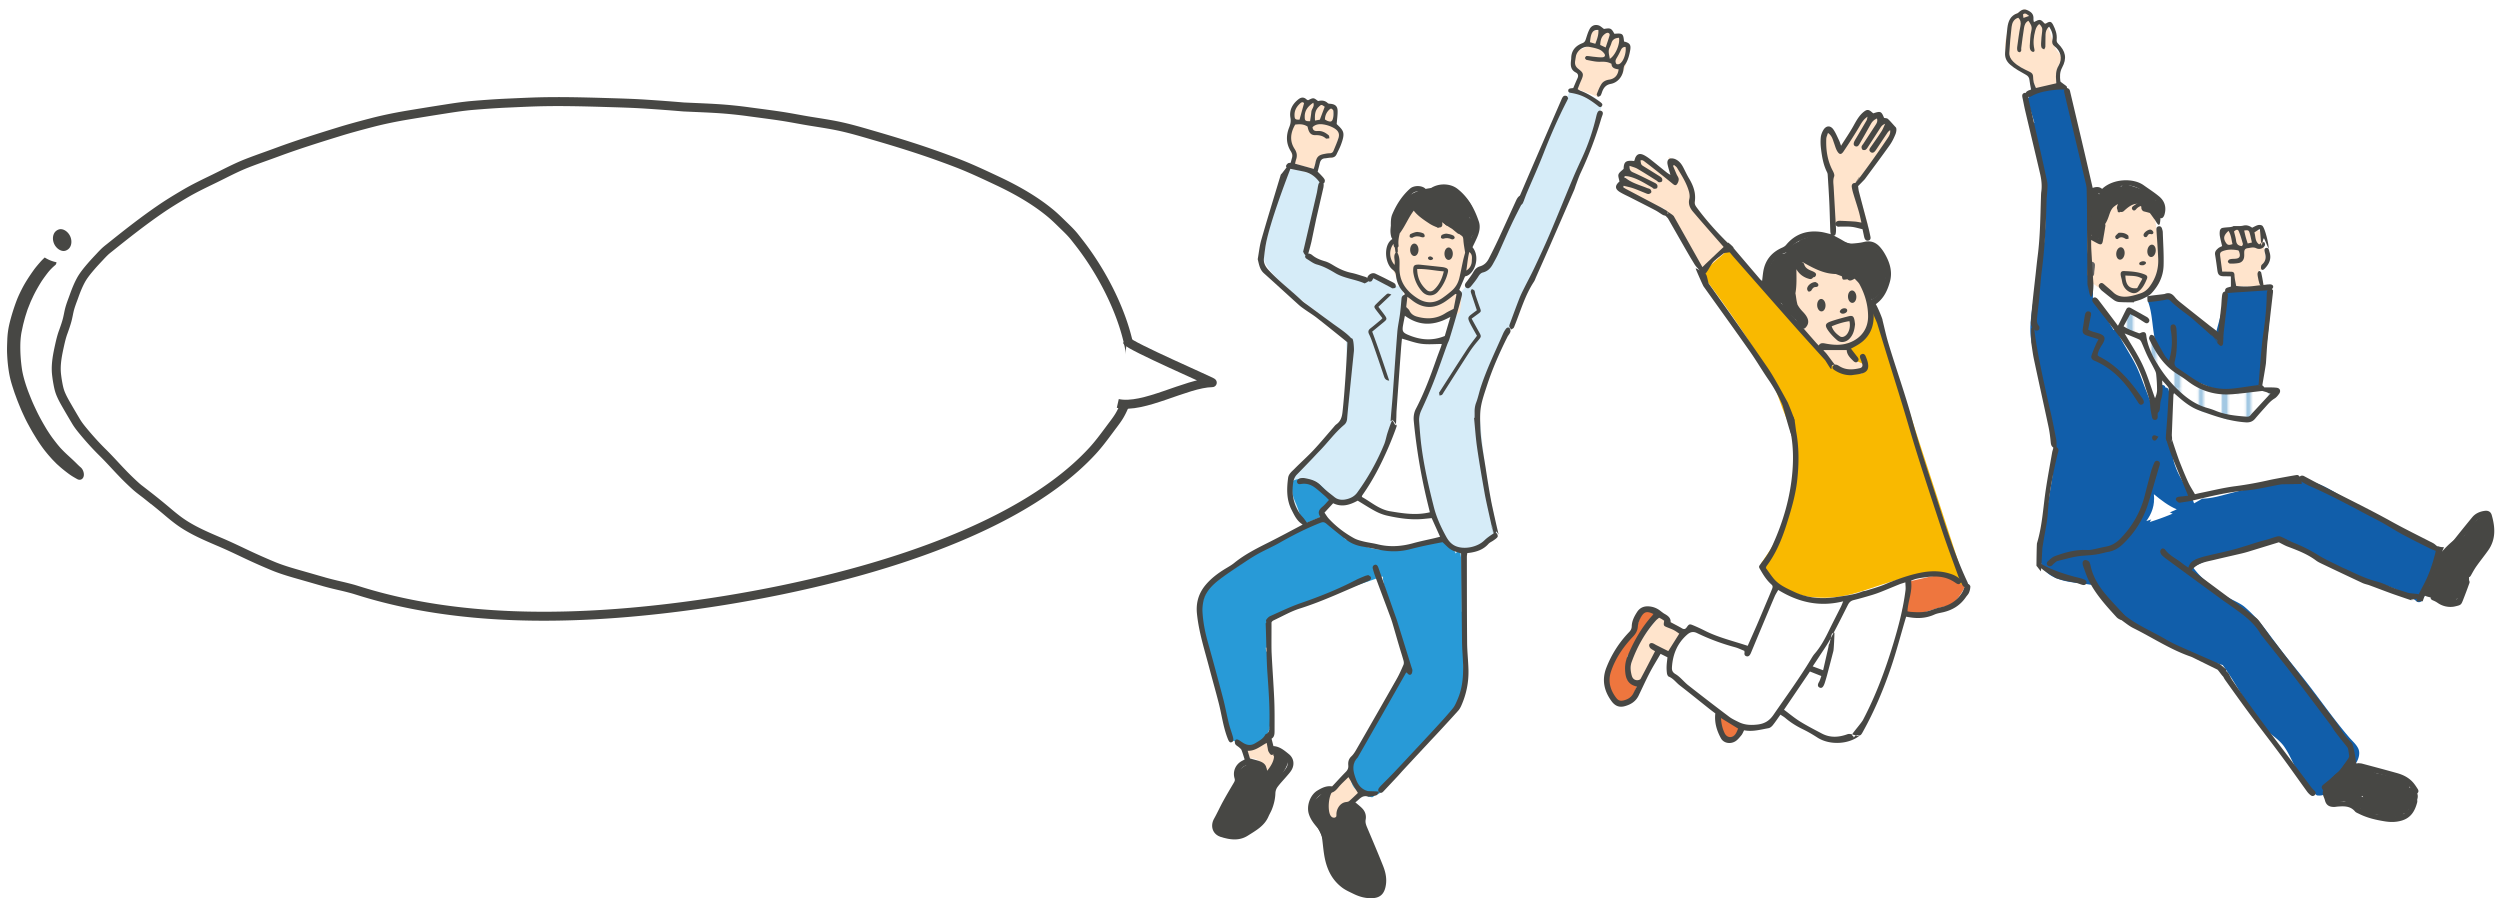 <svg xmlns="http://www.w3.org/2000/svg" xmlns:xlink="http://www.w3.org/1999/xlink" width="835" height="300" xml:space="preserve"><pattern y="300.5" width="24.327" height="24.743" patternUnits="userSpaceOnUse" id="b" viewBox="6.082 -24.743 24.327 24.743" overflow="visible"><path fill="none" d="M6.082-24.742h24.327V0H6.082z"/><path fill="#FFF" d="M36.491 0H24.327v-24.742h12.164z"/><path fill="#A2C8E3" d="M31.714 0h-2.61v-24.742h2.61z"/><path fill="#FFF" d="M24.327 0H12.164v-24.742h12.163z"/><path fill="#A2C8E3" d="M19.55 0h-2.61v-24.742h2.61z"/><path fill="#FFF" d="M12.164 0H0v-24.742h12.164z"/><path fill="#A2C8E3" d="M7.387 0h-2.61v-24.742h2.61z"/></pattern><path fill-rule="evenodd" clip-rule="evenodd" fill="#FFE4CC" d="M686.803 27.74s-.478-4.318 1.206-6.719-1.142-3.475-1.819-5.589-2.384-7.753-2.783-7.618-4.084-.443-4.084-.443l-1.836-.437s.105-4.593-1.517-3.749-3.235 1.75-3.235 1.75-3.217 6.607-3.047 10.476.945 4.729 4.574 6.647 5.151 5.946 5.449 6.642l.298.695 6.666.587"/><path fill="#FFF" stroke="#474744" stroke-width="3" stroke-miterlimit="10" d="M377.121 115.598c-2.469-11.988-9.153-24.82-16.67-34.475-.551-.703-1.102-1.414-1.666-2.116-.989-1.227-2.126-2.329-3.217-3.394l-.781-.756c-1.279-1.258-2.606-2.555-4.035-3.732-4.646-3.826-10.385-7.321-17.545-10.684l-.111-.052c-3.063-1.444-6.229-2.93-9.4-4.298-3.22-1.383-6.461-2.586-10.336-3.98-5.978-2.146-12.386-4.196-20.801-6.652l-1.127-.328c-3.433-1.001-6.971-2.043-10.531-2.832-2.748-.607-5.595-1.061-8.35-1.502l-2.021-.322c-1.398-.226-2.779-.477-4.174-.73-1.781-.324-3.63-.656-5.463-.934-2.389-.361-4.822-.684-7.18-1-1.152-.152-2.313-.303-3.465-.461a144.797 144.797 0 0 0-10.634-1.08c-2.575-.162-5.198-.275-7.725-.385-1.183-.053-2.369-.104-3.55-.158a633.155 633.155 0 0 0-12.348-.926c-4.199-.283-8.48-.41-12.619-.535l-1.566-.046c-7.051-.211-14.549-.397-21.881-.209-2.884.079-5.816.215-8.652.343l-2.145.096c-4.057.18-8.041.496-11.057.744a76.72 76.72 0 0 0-2.908.299c-2.361.279-4.758.654-7.069 1.019l-.17.024c-4.018.635-7.94 1.266-11.65 1.885-4.47.748-8.44 1.582-12.165 2.549-4.009 1.047-7.369 1.953-10.731 2.988-7.077 2.184-14.003 4.357-20.81 6.873-1.215.452-2.439.891-3.659 1.33-2.141.767-4.356 1.563-6.503 2.402-2.762 1.085-5.431 2.423-8.021 3.719-.9.449-1.802.898-2.707 1.342l-1.334.647c-2.712 1.317-5.518 2.682-8.15 4.212-3.646 2.129-6.367 3.828-8.818 5.516-5.857 4.029-11.322 8.355-16.416 12.439l-.443.353c-.549.435-1.11.878-1.61 1.363a42.9 42.9 0 0 0-1.605 1.663l-.228.24c-.883.942-1.801 1.92-2.654 2.913-1.254 1.458-2.555 3.028-3.461 4.72-.763 1.43-1.432 2.992-2.174 5.063-.15.424-.302.84-.459 1.262-.346.926-.699 1.891-.979 2.854-.209.721-.361 1.465-.504 2.184-.126.603-.256 1.23-.416 1.84-.35 1.325-.822 2.635-1.271 3.904l-.096.26c-.502 1.406-.842 2.841-1.14 4.178-.658 2.986-1.402 6.371-1.038 9.776.103.894.194 1.585.309 2.245l.017.108c.239 1.339.481 2.724.998 4.011.581 1.441 1.333 2.785 2.188 4.256a374.493 374.493 0 0 0 3.04 5.176c.756 1.259 1.653 2.354 2.739 3.659 2.129 2.538 4.152 4.741 6.186 6.739 1.381 1.359 2.714 2.793 4.008 4.184.807.864 1.61 1.73 2.434 2.584a88.19 88.19 0 0 0 4.434 4.314c.885.805 1.871 1.553 2.83 2.28.29.222.586.44.867.665a210.465 210.465 0 0 1 7.234 5.867c.91.771 2.127 1.779 3.423 2.741 1.493 1.104 3.18 2.155 5.157 3.208 2.707 1.435 5.588 2.665 8.375 3.861l.545.229c2.49 1.064 4.966 2.238 7.355 3.368l1.805.855c2.574 1.208 5.35 2.44 8.249 3.649 3.05 1.277 6.302 2.203 9.452 3.094l.514.148c.687.2 1.375.396 2.063.59l.434.125c1.544.448 3.092.898 4.646 1.33-.057-.014-.121-.026-.183-.04 1.715.484 3.548.944 5.766 1.452 1.455.332 2.886.695 4.27 1.076.78.232 1.563.48 2.351.724 32.476 10.067 69.083 9.721 103.241 5.63 46.339-5.543 112.332-21.047 141.289-52.568 1.987-2.163 3.75-4.537 5.457-6.83.406-.543.806-1.089 1.21-1.627l.228-.297c.757-1.014 1.549-2.064 2.173-3.157.882-1.517 1.634-3.233 2.377-5.405a28.543 28.543 0 0 0 1.533-9.658c-.049-3.058-.303-5.671-.775-7.999z"/><path fill="#FFF" stroke="#474744" stroke-width="3" stroke-miterlimit="10" d="M373.34 134.746c8.576 1.944 22.856-6.803 31.556-6.938.585-.008-27.894-12.366-28.438-13.869"/><g fill="#474744"><path d="M23.58 79.258c.332.922.352 1.916.059 2.744-.303.859-.879 1.386-1.623 1.68-1.498.602-3.411-.736-4.064-2.571-.332-.925-.358-1.916-.061-2.743.303-.859.879-1.383 1.623-1.683 1.5-.601 3.41.735 4.066 2.573zM3.229 107.801c.23-.924.478-1.837.746-2.738a67.68 67.68 0 0 1 1.514-4.521c.535-1.422 1.17-2.748 1.836-4.051 1.131-2.219 2.477-4.235 3.857-6.182.669-.943 1.414-1.813 2.156-2.663.51-.591 1.05-1.128 1.605-1.647 1.111.732 2.417 1.281 3.924 1.596-.038.371-.16.734-.378.918a17.257 17.257 0 0 0-2.485 2.517 57.501 57.501 0 0 0-2.043 2.802c-1.128 1.803-2.215 3.658-3.131 5.677-.24.522-.497 1.036-.714 1.577-.251.627-.499 1.255-.754 1.883-.249.621-.438 1.307-.656 1.957-.218.643-.394 1.311-.589 1.965.041-.137.084-.275.123-.409-.22.847-.461 1.687-.644 2.56-.118.542-.229 1.083-.345 1.619-.241 1.141-.361 2.362-.434 3.59-.117 3.057.087 6.252.578 9.447.305 1.682.76 3.336 1.307 5 .193.59.404 1.172.609 1.76.406 1.059.826 2.111 1.258 3.16.496 1.205 1.058 2.375 1.613 3.553 1.039 2.182 2.239 4.277 3.471 6.332.663 1.033 1.325 2.051 2.057 3.021.447.591.898 1.177 1.356 1.756.353.44.724.868 1.087 1.294.471.499.939.991 1.432 1.468.568.56 1.152 1.093 1.736 1.627a71.984 71.984 0 0 1 1.792 1.678c.603.588 1.194 1.209 1.824 1.738.78.647 1.202 1.895 1.046 2.824-.19 1.15-1.204 1.676-2.213 1.102-.668-.377-1.33-.748-1.989-1.18-.81-.531-1.604-1.159-2.388-1.77a32.78 32.78 0 0 1-1.719-1.459c-.297-.27-.608-.525-.891-.814l-1.051-1.068c-.479-.487-.935-1.039-1.398-1.551-.283-.32-.559-.664-.835-.999a33.552 33.552 0 0 1-1.509-1.964 51.747 51.747 0 0 1-1.574-2.326c-.24-.361-.459-.746-.685-1.115-.323-.531-.651-1.055-.957-1.59-.915-1.607-1.825-3.229-2.61-4.91-.387-.833-.778-1.66-1.139-2.506-.391-.918-.76-1.84-1.131-2.768-.221-.549-.416-1.106-.618-1.658-.151-.411-.313-.82-.451-1.234-.469-1.422-.949-2.838-1.313-4.279-.49-1.951-.755-3.896-.949-5.83a54.413 54.413 0 0 1-.18-2.691c-.082-1.622-.007-3.203.049-4.781.069-1.997.349-3.916.797-5.717z"/></g><path fill-rule="evenodd" clip-rule="evenodd" fill="#FFF" d="M718.81 95.136s3.713 25.459 3.345 31.904-1.491 11.861-1.491 11.861-5.235-19.412-10.949-25.96-12.658-15.548-12.658-15.548V90.53"/><path fill-rule="evenodd" clip-rule="evenodd" fill="#FFE4CC" d="M719.229 70.308s4.139 21.189 1.73 24.439l-2.408 3.25s-.711.307-4.134 1.643-10.869-1.801-13.039-3.277-4.135-2.99-4.135-2.99-6.57-18.705.343-22.842 16.831-5.204 16.831-5.204l5.467 4.327M756.344 95.799l-1.894-5.55s2.496.006 2.277-2.847-1.245-10.089-1.245-10.089-3.829-1.051-7.232-1.256-6.8.957-6.8.957l1.172 5.867s-3.481 2.982-1.94 5.4l1.541 2.418 3.482 1.103 1.182 3.693"/><path fill="#FFE4CC" d="m558.688 219.097-4.277-3.022-5.847 12.069s-4.667 3.401-4.06-4.164 3.709-10.406 5.58-12.91 5.026-6.617 5.026-6.617l2.861 3.359 3.829 2.064"/><path fill="#FFF" d="M466.638 111.734s8.892 3.293 11.907 3.226c3.018-.067 4.652-1.341 4.652-1.341s-6.317 28.377-5.508 36.201c.811 7.824 3.949 21.701 3.949 21.701s-13.324 4.203-20.754-.128-10.914-8.19-10.914-8.19l13.768-52.771 3.739.735"/><path fill="#D6ECF8" d="m467.686 95.799-8.983-2.861s.298.974-3.979.554-18.665-8.371-18.665-8.371 1.739-3.17 3.021-12.393 3.152-11.598 3.152-11.598-1.607-2.104-6.643-3.796c-5.034-1.692-6.967 0-6.967 0s-6.463 23.911-6.467 28.925c-.006 5.014 17.025 17.436 19.963 19.595s7.486 8.12 7.486 8.12.389 9.739.367 17.775l-.023 8.036-17.94 19.076s-2.907 7.64-.634 11.384 3.747 4.958 3.747 4.958l6.997-2.229s.367-2.975 1.967-4.973c1.598-1.998 2.469-1.465 2.469-1.465s1.439 1.975 4.943.432l3.504-1.543s9.361-15.184 9.41-20.041 3.249-36 3.249-36l1.058-11.877-1.032-1.708z"/><path fill="#289AD7" d="M445.273 167.185s-3.148-5.815-7.602-6.852c-4.453-1.035-5.883.348-5.883.348l.218-1.736s-1.385 4.198.421 8.24c1.806 4.043 2.692 8.019 2.692 8.019l6.997-2.982 3.157-5.037z"/><path fill="#EE763E" d="M635.301 203.817s1.947 2.63 9.202.138 6.738-.582 9.519-4.307 2.313-4.754 2.313-4.754-3.883-4.094-11.911-2.241l-8.028 1.853"/><path fill="#FFE4CC" d="M612.056 73.397V59.394s-3.551-9.813-2.533-12.467 2.006-4.824 2.533-2.047 2.861 3.627 2.861 3.627l7.546-11.139s.184.879 2.311 1.525 4.876 2.389 4.876 2.389 5.197 1.343-.186 8.945-9.634 10.899-9.634 10.899l4.098 13.997h-11.872"/><pattern id="a" xlink:href="#啣見脩巨_2" patternTransform="matrix(.425 -.248 .245 .43 -2413.553 -6604.657)"/><path fill="url(#a)" d="M611.422 80.366s9.379 4.256 12.57 4.176 1.144-1.735 1.144-1.735l-.397-3.702-3.026-4.761-8.793.585"/><path fill="#F9B900" d="M567.863 90.89s20.921 26.909 25.78 40.859 6.764 13.229 5.729 25.645-6.038 23.059-8.17 26.338-3.058 4.5-3.058 4.5 3.388 9.457 15.436 11.035 18.176-2.072 28.416-5.097c0 0 13.455-4.017 16.754-2.101s8.052 3.854 8.052 3.854l-31.1-95.264s-10.284 21.211-19.245 13.695-29.376-31.774-29.376-31.774l-9.218 8.31z"/><path fill="#FFE4CC" d="M623.971 121.799s-4.348-.241-5.946-3.607l-1.599-3.366s7.617.533 7.566-4.394 1.824-14.197-3.258-16.665-19.161-9.871-19.161-9.871l-6.036 10.309 5.061 12.49 3.9 6.924s7.826 10.225 9.98 9.91 5.891 2.012 7.387 1.215 2.106-2.945 2.106-2.945zM577.07 82.149s-.091-.087-.252-.245l-.058-.424-7.409-7.568c-1.698-2.052-3.045-3.98-3.203-5.092-.457-3.22.664-3.53-1.465-7.525-2.128-3.996-8.336-10.65-7.284-8.325s2.924 6.731 2.924 6.731 1.352 2.032-3.882-2.17c-5.233-4.203-9.909-5.889-10.225-5.042-.314.847 0 1.833 0 1.833l-1.997.991v2.059l-1.756 1.72 2.133 1.422-2.444 1.775c2.474 3.433 13.775 7.418 13.775 7.418l13.313 20.75 7.808-6.867-.219-1.602.241.161z"/><path fill="#D6ECF8" d="m487.622 98.06 5.059-6.257s4.444-.173 9.089-10.782 22.98-51.525 22.98-51.525 8.247 2.506 9.253 4.229l1.006 1.723s-10.013 29.421-12.361 34.75-19.207 41.561-21.874 47.995-7.362 12.523-6.389 22.709 2.491 22.87 3.637 27.003c1.146 4.134 1.954 10.313 1.954 10.313s-11.668 10.217-16.411 3.237c-4.742-6.979-8.559-26.483-9.976-34.295s1.043-13.015 3.353-17.765c2.309-4.75 7.033-18.148 8.921-22.699s1.759-8.636 1.759-8.636z"/><path fill="#FFE4CC" d="M431.098 54.37s1.451.752.097-3.744.24-8.982.24-8.982.028-2.533.337-4.7c.311-2.167 2.361-3.344 3.473-3.55s2.736.317 4.996.365 5.209.904 5.102 3.289c-.105 2.385-.247 4.096-.247 4.096s3.657.555 1.967 4.91-.513 7.393-3.506 6.694-3.682-.235-4.22 1.715l-.539 1.95M526.938 29.767s2.666-5.725.207-6.779-2.886-5.238.417-6.281 3.498-2.607 3.498-2.607-.421-3.309 1.188-3.708 3.487-.721 3.487-.721l3.475 1.618 1.535 1.324s4.031 2.748 3.736 4.163-2.371 7.921-3.084 8.847-1.769 1.078-4.147 1.771-3.548 4.979-3.548 4.979M415.754 248.417l1.741 4.899s2.288-.455 4.005 1.827 1.44 3.388 1.44 3.388l4.06-5.058-3.919-5.34-.228-1.483M451.189 258.531l-7.414 4.71s-2.974 9.902 0 10.902c2.975 1 4.225 0 4.225 0l2.426-4.248s2.954-3.314 3.889-4.033l.936-.719"/><path fill-rule="evenodd" clip-rule="evenodd" fill="#FFE4CC" d="m469.75 70.929-2.238 7.014s-1.647 1.441-3.102 4.197c-1.453 2.756-.248 6.135.8 7.987s2.162 5.762 3.507 7.38.966 5.029.966 5.029 3.372 7.227 10.017 5.219c6.643-2.008 7.923-3.561 7.923-3.561l.556-5.172-.928-1.629-.57-1.094 2.637-3.992s2.024-.531 2.261-5.137-.261-6.311-.261-6.311l-2.031-5.494-10.623-4.731-5.073-.438"/><path fill="#115EAA" d="M723.585 120.609c.638.568 1.752.396 1.976-.529.068-.283.131 7.436.191 7.15.049.107.113-4.791.197-4.689 3.557 4.229 8.164 4.719 13.029 7.246 2.099 1.091 4.828 2.52 7.237 2.289 2.04-.201 4.197.237 6.049-.873 2.02-1.205 2.906-3.764 3.37-5.948.557-2.63.71-5.362 1.09-8.027.989-6.929 1.723-13.926 1.741-20.931.007-1.547-2.361-1.547-2.366 0l-.002.146c-1.36-.306-2.814-.239-4.188-.176-2.238.102-4.464.409-6.705.43-.641-.472-1.879-.157-1.987.933-.476 4.873-2.116 9.501-3.234 14.241-2.673-3.089-6.505-5.319-9.612-7.764-1.716-1.351-3.33-3.015-5.328-3.948-1.803-.844-3.831-.649-5.761-.538-.842-.527-2.219.1-1.789 1.263 2.358 6.33.599 14.838 6.092 19.725zM719.393 167.138c-2.115-1.777-4.205-3.658-6.393-5.245 2.188 1.587 4.277 3.468 6.393 5.245 2.451 2.061 4.936 3.981 7.643 5.133 2.455-1.164 4.852-2.439 7.158-3.872-.204 0-.406-.006-.609-.017a1.11 1.11 0 0 0-.632.156c-.987-3.201-3.104-6.176-4.652-9.012-1.14-2.086-2.024-4.209-2.528-6.549-.59-2.742-.646-5.576-1.162-8.335-.134-.704-.151-1.035-.688-.948.829-4.477 1.563-8.812.422-13.4-.151-.606-.609-.864-1.083-.864-.301-1.47-2.546-.812-2.297.704.455 2.789-.191 5.645-1.105 8.38-.131-.347-.259-.677-.36-.972-.903-2.601-1.938-5.158-2.94-7.721-1.125-2.877-2.079-5.761-3.525-8.506-1.876-3.56-4.141-6.89-5.873-10.531-.275-.575-.781-.71-1.237-.575-2.045-3.443-4.142-6.854-6.228-10.251a1.148 1.148 0 0 0-.686-.534c.162-1.911-.054-3.856-.295-5.749-.383-3.002-.979-5.976-1.346-8.98-.813-6.632 1.253-13.277.048-19.887.048-.146.064-.317.04-.51-1.444-11.723-5.268-22.934-7.775-34.434-.205-.938-1.148-1.059-1.774-.658-3.376-.314-6.498.693-9.586 2.096-.541.246-.693.709-.601 1.146-.414.242-.676.707-.484 1.314a417.856 417.856 0 0 1 2.244 7.207c-.652.099-1.209.648-.911 1.455 1.101 2.965 1.116 6.207 2.133 9.204.068.203.174.366.302.491-.121.233-.149.525-.035.863 1.027 2.99 1.345 6.148 2.133 9.201.017.055.033.11.053.158a20.363 20.363 0 0 1-.318 2.17 1.218 1.218 0 0 0 .547 1.311 1.273 1.273 0 0 0-.058.368c-.004 5.331-.151 10.653-.715 15.957-.444 4.176-1.335 8.216-2.234 12.306-.83 3.789-1.575 7.602-1.985 11.463-.354 3.307-.522 6.988.711 10.14.063.151.143.282.236.389.007.05.018.099.032.153 2.156 8.172 4.172 16.391 5.507 24.746.654 4.092 1.262 8.287 1.111 12.436-.147 4.211-1.001 8.38-1.657 12.531-.589 3.723-1.401 7.303-2.349 10.949a95.965 95.965 0 0 0-1.052 4.396c12.269-.249 24.585-1.753 35.941-5.399 1.819-2.532 2.914-5.426 2.519-9.119z"/><path fill="#FFF" d="M719.393 165.06c.396 3.639-.699 6.488-2.522 8.982 3.487-1.104 6.888-2.398 10.165-3.927-2.708-1.133-5.192-3.025-7.643-5.055z"/><path fill="#115EAA" d="M814.654 183.662c-2.295-2.094-5.207-3.496-7.978-4.83-3.48-1.674-6.792-3.574-10.162-5.469-3.602-2.025-7.33-3.764-10.985-5.676-3.119-1.628-6.025-3.627-9.188-5.184-3.147-1.552-6.269-2.326-9.782-2.027-3.913.332-7.677 1.588-11.521 2.303-1.613.302-3.255.412-4.872.715-1.74.328-3.457.784-5.173 1.229-3.082.799-6.244 1.779-9.451 1.826h-.007a72.097 72.097 0 0 1-7.158 3.813c2.43 1.018 5.038 1.429 7.965.778-2.927.65-5.535.239-7.965-.778-13.947 6.507-30.07 8.923-46.106 9.245-.433 2.029-.753 4.081-.817 6.156-.157 5.035 3.841 7.234 8.224 8.272 3.526.837 7.403.781 10.907 1.804 3.274 8.258 11.584 12.861 19.174 16.689 4.956 2.504 9.893 5.09 15.021 7.234 2.103.878 4.294 1.387 6.472 2.031.344.104.726.211 1.123.33l.048.074c4.259 5.868 7.557 12.333 11.425 18.446 2.024 3.204 6.894 5.599 9.055 8.71 2.461 3.543 3.561 7.558 6.279 10.91 1.057 1.3 1.919 2.529 3.163 3.656.804.725.89 1.838 2.044 1.799.051-.002.097-.014.142-.02.043.006.08.018.125.02 1.653.091 3.272-1.397 4.445-2.368 1.891-1.57 3.603-3.377 5.215-5.226 1.156-1.326 2.587-2.813 3.229-4.484.47-1.225.669-2.565.042-3.775-.702-1.363-1.945-2.4-2.932-3.55-5.398-6.288-10.093-13.169-15.231-19.669-2.629-3.328-5.335-6.598-7.913-9.962-2.212-2.889-4.301-5.868-6.618-8.677a42.84 42.84 0 0 0-5.202-5.309c-1.866-1.591-5.509-2.806-7.431-4.329-3.208-2.545-6.665-4.589-9.859-8.979 9.164-4.619 19.904-7.228 30.033-9.003a1.4 1.4 0 0 0 .15.113c3.539 2.188 7.291 3.995 11.069 5.729 3.965 1.82 7.922 3.709 11.927 5.437 7.129 3.081 15.392 4.142 21.556 9.175.939.768 2.204-.129 2.1-1.021 1.584-1.936 2.697-4.386 3.722-6.607 1.19-2.579 2.566-5.523 2.627-8.417.011-.665-.428-1.043-.931-1.134z"/><pattern id="c" xlink:href="#b" patternTransform="translate(-2848.964 -2971.858) scale(.633)"/><path fill="url(#c)" d="M757.278 130.156c-2.479-.691-5.003-.545-7.527-.221-2.296.295-4.803 1.017-7.112.57-1.815-.351-3.57-.969-5.374-1.365-.995-.219-2.197-.445-3.271-.257-1.08-.627-2.137-1.187-3.141-1.967-2.232-1.736-4.178-3.817-6.285-5.693-.382-.339-.877-.365-1.293-.206a58.461 58.461 0 0 1-.664-.986.93.93 0 0 0-.167-.876c-1.084-1.405-2.104-2.853-2.97-4.398-.122-.226-.246-.451-.365-.679-.425-.798-.843-1.602-1.287-2.391a1.126 1.126 0 0 0-.583-.521c-.003-.027-.003-.053-.007-.08-.166-.883-.504-1.697-.839-2.518.616-.56.307-1.747-.532-2.054-.616-.225-1.186-.426-1.816-.53.239-1.011-1-1.815-1.812-1.301-.523-.724-1.734-.675-2.115.358-.317.865-.552 1.805-.513 2.725a5.062 5.062 0 0 0-.375 1.008c-.222.889.668 1.613 1.412 1.532.727.835 1.725 1.429 2.693 1.956.529.287 1.302.11 1.641-.377.021.041.041.083.063.124.145.291.351.464.575.548.026.111.069.227.136.342.402.717.789 1.438 1.176 2.158.02.05.04.102.067.151.137.266.278.524.423.782a69.99 69.99 0 0 0 3.068 5.155c-.335.349-.464.86-.113 1.351 1.785 2.5 3.575 5.113 5.921 7.129-.018.218.017.454.123.692 1.225 2.776 4.355 4.639 6.896 6.034 2.759 1.518 5.885 2.881 9.045 3.245 2.464.849 4.986 1.454 7.493 1.27.58-.042.941-.414 1.084-.853l.054-.021c1.598-.787 2.901-2.414 4.037-3.734 1.174-1.362 2.504-2.895 3.091-4.626.211-.621-.235-1.307-.837-1.476z"/><path fill="#474744" d="M722.176 69.745c-.106-.4-.392-.658-.745-.788.043-.108.082-.22.112-.34.221-.878-.445-1.446-1.13-1.479a1.067 1.067 0 0 0-.354-.275c-.043-.02-.085-.039-.127-.06-.004-.511-.284-1.048-.826-1.259a34.76 34.76 0 0 1-1.023-.424 1.084 1.084 0 0 0-.557-.79c-2.354-1.28-4.916-2.068-7.485-2.788-.644-.178-1.167.189-1.392.689-2.806-.48-5.573-.111-7.223 2.545a1.268 1.268 0 0 0-.366.085c-.234-.437-.633-.655-1.038-.665-.23-.646-.948-1.124-1.704-.666-1.537.928-1.079 3.605-.953 5.07.058.645.137 1.287.223 1.93-.017 1.514.17 3.029.578 4.487.044.159.117.296.21.409-.151 1.003-.118 2.029.057 3.057.098.579.576.838 1.075.846.69.9 2.185.623 2.215-.631.013-.539.063-1.07.134-1.599.098-.36.172-.723.238-1.089.025-.021.053-.041.075-.064 1.024-.967 1.599-2.14 2.065-3.45.459-1.29.776-2.601 1.874-3.5a9.489 9.489 0 0 1 1.27-.861c-.102.294-.193.601-.282.913-.163.584.092 1.035.488 1.279.411.488 1.177.711 1.785.153 1.365-1.253 3.096-2.741 5.09-2.346.042.042.091.081.139.116a1.2 1.2 0 0 0 .484.66c.045.06.099.113.155.162-.18.688.32 1.596 1.188 1.608.091.044.192.083.308.106.44.095.861.23 1.285.344.413.46.747 1.021 1.119 1.482.009.012.021.02.031.031.02.146.54.717.616.854 1.4 2.474 1.622 1.883 1.801-.4a3.965 3.965 0 0 0-.166-1.445c.303-.154.543-.439.656-.769.129-.377.204-.737.1-1.138z"/><path fill="#636363" d="M697.322 88.564c-.019.939-.249 1.857-.267 2.8-.03 1.549 2.369 1.544 2.398 0 .019-.94.25-1.86.267-2.8.03-1.55-2.368-1.546-2.398 0z"/><path fill="#474744" d="M831.796 173.671c.14-.726-.329-1.558-1.158-1.52-2.675.129-4.765 2.826-6.241 4.77a26.627 26.627 0 0 0-1.409 2.011 6.323 6.323 0 0 0-1.441 1.257c-.336-.346-.849-.487-1.379-.141-2.3 1.504-4.09 3.768-6.021 5.697-.642.643-.324 1.491.27 1.863-1.142 1.26-1.95 2.791-2.52 4.392-.453 1.275-.589 2.528-.429 3.685-.503.115-.921.518-.979 1.014-1.16-.066-1.943 1.689-.722 2.221.098.04.192.077.29.114l-.002.007.029.005c1.035.396 2.077.555 3.171.794.227.05.442.036.636-.022.58.44 1.258.812 2.029 1.089a.989.989 0 0 0 .879-.102c.166.074.332.147.499.219.154.405.509.725 1.075.725h1.065c.978 0 1.365-.969 1.063-1.683.342-.179.628-.429.862-.735 1.098-1.031 1.869-2.344 2.39-3.77.401-.393.7-.877.832-1.434.122-.525.06-1.047.053-1.578a1.262 1.262 0 0 0-.1-.479c.014-.133.027-.266.038-.4a88.83 88.83 0 0 1 1.746-3.266c1.306-1.381 2.515-2.854 3.517-4.471a23.89 23.89 0 0 0 1.257-1.883c.721-1.215 1.23-2.582 1.354-3.996.134-1.528-.943-2.887-.654-4.383zM807.535 265.825c-.023-.437-.205-.854-.229-1.285-.032-.631-.457-1.003-.939-1.115a1.36 1.36 0 0 0-1.256-.214c-.17-.114-.341-.22-.512-.321.096-.494-.057-1.032-.553-1.252-.252-.111-.504-.225-.758-.335.047-.499-.203-.992-.862-1.119-2.92-.565-5.799-1.412-8.726-1.946a14.74 14.74 0 0 0-3.474-1.453 1 1 0 0 0-.579-.746c-1.218-.593-2.514-1.008-3.732-1.601a1.196 1.196 0 0 0-1.357.183 1.348 1.348 0 0 0-1.351.516c-.602.783-1.171 1.621-1.766 2.434-1.663 1.003-2.971 2.489-4.179 3.988a1.305 1.305 0 0 0-.282 1.058 1.237 1.237 0 0 0-.027.645c.173.818.402 1.558.771 2.241-.004.035-.012.068-.014.104-.021.284.071.529.23.724-.433.733-.111 1.828.971 1.811 1.369-.023 2.688-.217 3.979-.633 1.753.98 3.604 1.866 5.521 2.512.053.427.332.832.845 1.01 1.66.586 3.359.984 5.078 1.168.21.395.657.688 1.107.743 2.154.259 4.315-.013 6.452-.31.447-.063.718-.4.817-.797.264-.081.524-.17.782-.271.517-.201.899-.794.882-1.335a1.4 1.4 0 0 0 .714-.307c.633-.539 1.229-1.176 1.617-1.898a.954.954 0 0 0 .438-.478c.248-.566.423-1.094.392-1.721zm-18.751.325c.034-.069.063-.143.082-.225l.036-.156c.129.163.268.32.41.475a11.655 11.655 0 0 0-.528-.094z"/><path fill-rule="evenodd" clip-rule="evenodd" fill="#474744" d="M732.044 190.428c.864.629 1.728 1.246 2.581 1.877 2.952 2.19 5.901 4.387 8.854 6.578 3.337 2.472 6.686 4.927 10.002 7.427.531.398.974.947 1.37 1.488 1.256 1.717 2.457 3.471 3.704 5.189.47.648 1.026 1.229 1.511 1.861 6.643 8.666 13.292 17.324 19.906 26.01 1.156 1.521 2.108 3.199 3.244 4.74.689.932 1.535 1.753 2.339 2.598.453.475 1.702 6.977 1.29 7.559-.448.631-1.03.451-1.539.076-.426-.313-.86-5.654-1.176-6.07-1.159-1.522-3.28-4.073-4.394-5.631-.494-.691-.899-1.449-1.411-2.129-4.489-5.953-8.963-11.922-13.504-17.836-2.983-3.883-6.074-7.684-9.115-11.523-.232-.291-.492-.57-.674-.891-2.397-4.221-6.349-6.787-10.135-9.528-.734-.53-1.499-1.019-2.229-1.552a10053.18 10053.18 0 0 1-18.581-13.597c-.688-.503-1.376-1.02-1.975-1.617-.314-.315-.574-.813-.602-1.246-.021-.328.286-.808.588-.987.208-.127.814.028.969.248 1.492 2.126 3.892 3.108 5.809 4.691.611.504 1.294.925 2.04 1.451.402-1.696 1.634-2.471 3.01-3.011 1.087-.426 2.232-.724 3.37-.999 3.004-.732 6.039-1.348 9.023-2.151 2.77-.745 5.488-1.683 8.235-2.518.969-.294 1.96-.509 2.931-.794 1.016-.301 2.007-.688 3.031-.946.422-.106.955-.102 1.345.071 1.5.657 2.929 1.48 4.446 2.099 2.719 1.109 5.325 2.386 7.826 3.957 2.384 1.493 4.99 2.634 7.51 3.904.855.432 1.757.772 2.621 1.188 3.124 1.493 6.243 2.956 9.635 3.828 2.046.524 3.958 1.558 5.954 2.298 1.496.555 3.03 1.006 4.546 1.5.455.15 2.929.256 3.36.455.482.221.81.69.541 1.16-.192.34-2.703.511-3.095.714-.116.058 2.683.993 2.534.942-2.012-.691-7.028-2.368-9.027-3.094-2.45-.889-4.88-1.829-7.325-2.729-.748-.274-1.557-.406-2.274-.741a1975.499 1975.499 0 0 1-13.726-6.495c-.625-.299-1.26-.607-1.81-1.021-2.895-2.187-6.24-3.43-9.581-4.699-.881-.335-1.7-.824-2.878-1.402-3.198.982-6.701 2.064-10.208 3.137-.713.217-1.434.413-2.16.584-3.114.73-6.234 1.429-9.345 2.178-2.619.632-5.385.953-7.361 3.399zM726.122 131.308c-.104.316-.191.464-.199.617-.185 4.414-.366 8.829-.531 13.243-.021.529.14 1.075.061 1.588-.058.364-.347.935-.588.966-.384.049-.921-.18-1.192-.476-.241-.264-.312-.78-.286-1.175.155-2.498.378-4.989.541-7.486.181-2.764.332-5.525.464-8.291.017-.346-.074-.771-.277-1.037-.539-.701-1.166-1.333-1.959-2.217.032.686.027 1.045.068 1.396.188 1.715.096 3.385-.437 5.049-.257.797-.267 1.677-.341 2.523-.055.64-.063 1.234-.609 1.744-.224.208-.191.759-.173 1.148.028.637-.006 1.234-.767 1.349-.746.112-1.049-.446-1.164-1.052-.227-1.203-.502-2.412-.559-3.629-.107-2.346-1.083-4.436-1.721-6.627-1.969-6.764-5.607-12.615-9.835-18.15-2.36-3.086-4.746-6.15-7.121-9.227-.031-.043-.068-.083-.102-.125-.706-.904-.782-1.545-.228-1.943.494-.354 1.065-.165 1.72.684 1.688 2.195 3.349 4.41 5.02 6.622.445.59.882 1.188 1.484 2.003.333-.635.595-1.113.837-1.602.642-1.284 1.266-2.58 1.92-3.861.359-.709.917-.818 1.602-.434 1.764.993 3.534 1.978 5.3 2.971.138.076.269.176.381.289.412.408.651.884.272 1.42-.396.557-.908.436-1.409.12-.9-.567-1.789-1.16-2.706-1.7-.634-.375-1.308-.682-2.098-1.086l-2.21 4.05c1.622 1.117 3.408 1.653 5.126 2.323.221.084.571-.125.849-.231.91-.341 1.476-.063 1.585.882.43 3.686 2.061 6.893 3.96 9.984a41.47 41.47 0 0 0 8.233 9.717c2.414 2.086 5.06 3.714 8.148 4.588.923.262 1.843.553 2.726.924 3.354 1.398 6.902 1.725 10.469 2.008.604.047 1.012-.119 1.373-.579.363-.46.774-.882 1.171-1.313 1.8-1.944 3.602-3.884 5.41-5.836-.272-.075-.7-.084-.961-.297-.283-.231-2.559-.655-2.559-.993 0-.248.44-.695.704-.71 1.003-.06 4.033-.093 5.014.083 1.015.184 1.327 1.109.721 1.967-.425.604-.922 1.236-1.536 1.603-1.367.815-2.324 2.02-3.355 3.163a146.024 146.024 0 0 0-3.163 3.604c-.828.978-1.831 1.294-3.104 1.21-5.444-.362-10.521-2.133-15.573-3.992-2.275-.84-4.246-2.211-6.09-3.77-.73-.615-1.442-1.251-2.306-1.999zm-16.493-19.938c2.094 3.617 4.32 6.934 5.994 10.507 1.674 3.575 2.793 7.405 4.154 11.126.405-.926.685-1.881.682-2.833a50.896 50.896 0 0 0-.31-5.251c-.071-.652-.423-1.291-.728-1.895-.718-1.42-1.53-2.791-2.217-4.224-.711-1.486-1.297-3.03-1.982-4.528-.161-.352-.442-.754-.772-.902-1.537-.691-3.111-1.3-4.821-2zM698.558 64.606l-.089 14.086 2.489.966c.171-1.16.303-2.262.504-3.345.098-.513.249-1.054.532-1.477.138-.208.651-.271.956-.208.137.027.291.536.253.798-.244 1.638-.549 3.266-.819 4.899-.224 1.348-.629 1.576-1.798.973-.658-.336-1.302-.7-2.143-1.159.018 1.179 0 2.175.056 3.169.219 3.851.456 7.701.704 11.552.038.61-.105 4.097-.721 4.272-.542.154-1.041-3.297-1.186-4.039-.06-.311-.039 4.395-.044 4.072-.049-3.911-.118-12.854-.146-16.764-.035-4.288-.029-8.578-.059-12.863a361.705 361.705 0 0 0-.119-6.591c-.013-.478-.105-.96-.216-1.429-2.358-9.977-4.725-19.955-7.081-29.93-.11-.466-.26-.956-.208-1.415.033-.299.37-.758.617-.79.342-.045.836.148 1.063.414.257.295.317.781.415 1.193 1.558 6.58 3.114 13.158 4.657 19.742.929 3.963 1.834 7.93 2.782 12.031 1.145-.402 2.228-.473 3.146.332 3.563-3.416 10.343-3.768 13.894-1.218 1.733 1.243 3.55 2.392 5.184 3.759 1.827 1.535 2.449 3.581 1.786 5.938a2.906 2.906 0 0 1-.306.736c-.272.451-.654.732-1.199.493-.518-.228-.707-.661-.542-1.19.274-.877.584-1.76.2-2.661-.286-.671-.549-1.476-1.075-1.901-1.653-1.346-3.36-2.652-5.171-3.767-2.227-1.372-4.672-1.75-7.226-.947-.558.177-1.14.28-1.71.409-1.152.252-2.083.799-2.557 1.943-.296.713-.82.879-1.398.449-1.015-.755-2.122-.679-3.425-.532z"/><path fill-rule="evenodd" clip-rule="evenodd" fill="#474744" d="M679.322 7.37c2.036-1.05 2.219-1.017 3.685.578.122-.039.28-.058.399-.135 1.251-.791 1.736-.704 2.375.563.747 1.483 1.314 3.027 1.155 4.742-.049.531-.014.982.442 1.434 2.582 2.563 3.048 4.911 1.36 8.038-.821 1.528-.765 3.007-.572 4.577.032.263 2.125 1.52 2.162 1.781.251 1.746.434.623-3.654 1.033-2.857.287-5.687.729-8.242 2.185-.727.417-1.445.228-1.759-.418-.291-.599-.035-1.131.747-1.494.33-.153.686-.254.963-.354-.199-1.11-.445-2.131-.544-3.166-.078-.83-.417-1.317-1.146-1.739-1.835-1.061-3.734-2.002-5.35-3.453-1.242-1.115-1.758-2.385-1.642-3.944.206-2.757.428-5.513.758-8.257.266-2.195.985-4.166 3.409-4.92.181-.056.321-.256.478-.393 1.127-.988 1.917-1.102 3.169-.453 1.311.676 1.767 1.496 1.653 2.883-.02.248.082.505.154.912zm-1.836-.436c-1.055.54-1.314 1.497-1.466 2.413-.373 2.256-.642 4.529-.939 6.795-.035.261.079.555-.003.789-.075.219-.329.533-.49.525-.262-.016-.654-.205-.734-.42-.146-.379-.178-.84-.12-1.248.329-2.374.62-4.756 1.091-7.103.219-1.104.094-1.946-.726-2.763-1.557.465-2.058 1.75-2.223 3.051-.361 2.846-.572 5.713-.761 8.58-.074 1.143.384 2.098 1.247 2.977 1.585 1.604 3.574 2.513 5.528 3.446.824.396 1.133.807 1.168 1.626.026.637.052 1.289.208 1.903.159.634.475 1.228.742 1.889 2.383-.552 4.551-1.052 6.752-1.563 0 0 .044-.046.042-.093-.012-.263-.036-.525-.055-.785-.131-1.738-.138-3.434.818-5.019 1.465-2.427.611-5.026-1.377-6.504-.744-.554-.864-1.245-.678-2.114.343-1.602-.198-3.005-1.093-4.415-.894.714-1.161 1.626-1.208 2.582-.065 1.377-.004 2.76-.056 4.136-.011.299-.264.591-.405.885-.291-.18-.729-.294-.839-.551-.179-.418-.218-.934-.189-1.4.083-1.379.151-2.768.372-4.131.167-1.037-.213-1.712-1.001-2.408-.757.615-1.091 1.39-1.308 2.205-.539 2.022-.796 4.07-.31 6.146.108.467.159.949-.408.971-.3.014-.749-.347-.897-.652-.199-.408-.263-.936-.228-1.4.127-1.696.135-3.433.542-5.064.357-1.426-.297-2.265-.996-3.286zm-1.65-.948c.74-.259 1.231-.434 1.863-.656-.689-.585-1.229-1.104-1.935-.605-.163.112.033.743.072 1.261z"/><path fill-rule="evenodd" clip-rule="evenodd" fill="#474744" d="M677.484 32.966c1.14 4.926 2.292 9.846 3.41 14.773.985 4.341 1.963 8.684 2.871 13.039.185.887.076 1.84.036 2.758-.048 1.146-.22 2.289-.247 3.439-.189 7.838-.572 15.658-1.588 23.43-.396 3.033-.559 6.102-.859 9.153-.216 2.175-.498 4.344-.718 6.521-.098.979-.154 1.947.625 2.785.205.221.218.888.041 1.162-.329.521-.938.494-1.43.168-.929-.619-1.392-1.539-1.312-2.664.148-2.129.318-4.26.534-6.383.322-3.155.691-6.306 1.042-9.459.229-2.066.43-4.139.697-6.198.828-6.419.879-12.894 1.09-19.354.023-.712.021-1.432.117-2.131.283-2.043.043-4.061-.417-6.039-1.616-6.962-3.295-13.907-4.932-20.865-.354-1.496-.624-3.014-.948-4.518-.139-.644-.141-1.231.547-1.512.551-.229 1.093.23 1.33 1.076.075.262.127.533.188.801a9.156 9.156 0 0 1-.077.018zM752.963 77.627c.455 1.419.164 2.993 1.602 4.013.323-.232.59-.492.909-.629.254-.109.746-.182.825-.064.175.256.287.695.186.971-.348.947-1.74 1.563-2.859 1.008-1.063-.527-1.973-.135-2.936-.023-.823.098-1.122.578-1.122 1.422-.001.529.037 1.067-.042 1.588-.163 1.056-.82 1.761-1.854 1.948-.933.169-1.9.204-2.85.185-.259-.004-.689-.404-.711-.651-.021-.247.32-.678.589-.769.489-.165 1.042-.17 1.571-.188 1.738-.06 2.156-.653 1.613-2.342-.048-.147-.151-.277-.251-.455-1.672-.335-3.349-.427-5.011.153-1.033.361-1.222.679-1.077 1.783.219 1.678.442 3.354.677 5.125 1.059.018 2.006.027 2.951.053.731.02 1.116.24 1.142 1.141.033 1.17.355 2.329.571 3.603 2.098.245 4.142.253 6.198-.014 1.478-.188 2.961-.317 4.443-.47.264-.027.532-.063.796-.039.535.051.979.35.917.892-.038.343-.412.661-.675.952-.088.096-.299.1-.456.109-2.97.198-5.938.389-8.907.584-1.479.098-2.963.165-4.437.314-.927.096-1.485-.044-1.56-.631-.106-.83.473-1.098 1.144-1.26.258-.062.51-.146.777-.224-.004-1.094-.01-2.167-.016-3.403-.65-.012-1.435-.041-2.218-.039-1.588.004-2.089-.438-2.299-2.004-.233-1.737-.466-3.476-.757-5.204-.17-1.011.409-1.611 1.058-2.165.354-.301.828-.463 1.291-.713-.254-1.098-.551-2.173-.737-3.268a5.536 5.536 0 0 1 0-1.9c.063-.335.435-.797.741-.865.865-.191 1.768-.203 2.655-.297.253-.028.505-.084.751-.15.151-.043.288-.186.436-.192 1.07-.046 2.182.099 3.2-.149 1.181-.287 2.08.059 2.982.692.687-.315 1.324-.726 2.019-.887.45-.104 1.168-.013 1.445.288.906.98 2.139 6.259 2.057 7.564-.015.225-1.428-3.375-1.591-3.404-.294-.058-.682 2.674-.774 2.404-.258-.732-.381-4.512-.622-5.557-.687.45-1.216.794-1.784 1.164zm-4.131 4.572c.12-.28.356-.554.301-.744-.415-1.415-.797-2.855-1.375-4.206-.359-.84-1.003-.468-1.596.048.242 1.049.566 2.068.694 3.11.14 1.133.707 1.69 1.976 1.792zm-4.519-5.083c-1.554 1.404-1.78 2.4-1.004 3.713.612 1.035 1.022 1.166 2.355.703-.397-1.431-.402-2.987-1.351-4.416zm5.243-.111c.164.712.308 1.427.498 2.127.191.707.428 1.4.674 2.193.48-.111.855-.197 1.406-.326-.261-1.127-.455-2.213-.772-3.264-.257-.85-.585-.945-1.806-.73zM816 182.75a4.438 4.438 0 0 1-1.781-.354.086.086 0 0 1-.01.016c-.026.041-.079.062-.116.089-.544-.419-.953-.847-1.448-1.102-4.69-2.411-9.422-4.724-14.041-7.286-7.453-4.139-15.145-7.849-22.728-11.748-2.035-1.047-4.046-2.135-6.068-3.203-.141-.074-.276-.168-.426-.219-.569-.184-1.071-.078-1.387.459-.345.589-.085 1.029.445 1.326 1.023.571 2.025 1.195 3.097 1.658 7.845 3.387 15.273 7.594 22.853 11.504 2.694 1.391 5.227 3.096 7.896 4.54 3.095 1.672 6.254 3.224 9.396 4.808.581.292 1.211.484 1.88.748-.917 3.863-2.149 7.705-4.064 11.309-.625 1.178-1.254 2.354-1.819 3.559-.243.522-.39 1.107-.474 1.68-.022.16-.014.309.017.447a4.575 4.575 0 0 1 1.279-.192c.234 0 .445.036.66.065.465-1.236.886-2.5 1.502-3.661 1.834-3.458 3.229-7.075 4.303-10.831.277-.969.63-1.922 1.004-2.861.102-.257.224-.52.291-.775-.09.004-.168.024-.261.024z"/><path fill="#474744" d="M686.945 149.372c-.099-.066-.033-.376-.042-.572-.031-.634.014-1.281-.104-1.9-.544-2.822-1.073-5.648-1.714-8.449-1.813-7.942-4.81-20.846-5.687-28.97-.02-.179.618 1.226 1.142 2.436-.497-1.338-1.11-2.995-1.293-2.972-.303.039-.607.487-.801.822-.112.195-.033 4.522.007 4.779.285 1.842.506 3.698.894 5.518 1.596 7.502 3.264 14.988 4.857 22.49.353 1.66.564 3.355.729 5.047.077.79.188 1.475.932 1.902-.181.635-.354 1.085-.437 1.553-.731 4.195-1.519 8.383-2.148 12.592-.89 5.939-1.158 11.98-2.918 17.778-.121.401-.179 6.837-.186 7.26a6.3 6.3 0 0 0 .009.308c.196.217.386.449.575.701l.313.414c.195.247.394.492.599.731.281-3.105.444-7.615.511-8.003.128-.732.24-1.467.358-2.199.49-3.043 1.229-6.072 1.418-9.135.414-6.732 1.725-13.291 3.27-19.824.191-.8.705-1.633-.284-2.307z"/><path fill-rule="evenodd" clip-rule="evenodd" fill="#474744" d="M724.425 120.456c1.098-3.545 1.209-6.854.622-10.201-.214-1.223-.028-1.742.607-1.883.705-.157 1.197.348 1.284 1.632.423 6.166-.185 9.044-.313 9.514-.098.358-.129.735-.227 1.096-.273.991-.026 1.708.888 2.297 2.107 1.353 4.104 2.884 6.247 4.173 3.511 2.115 7.374 3.076 11.464 2.75 2.806-.227 5.589-.745 8.385-1.103.682-.087 1.399-.179 2.056-.046.357.068.825.563.891.928.106.604-.387.923-.996.99-3.225.359-6.442.811-9.675 1.068-5.584.445-10.642-1.004-15.099-4.469-1.092-.85-2.271-1.59-3.442-2.332-4.26-2.701-6.915-6.705-9.058-11.125-.137-.283-.312-.635-.252-.906.081-.371.301-.884.588-.988.286-.102.767.166 1.085.384.184.124.191.483.317.714 1.048 1.912 2.081 3.832 3.175 5.717.34.579.853 1.06 1.453 1.79zM701.983 184.822c-2.07.52-4.166.646-6.296.795-2.833.199-5.625 1.072-8.414 1.74-.519.127-.95.646-1.405 1.004-.208.161-.349.418-.567.553-.498.311-1.029.353-1.439-.138-.371-.44-.272-.954.118-1.294.717-.619 1.419-1.379 2.269-1.697 3.503-1.305 7.093-2.28 10.897-2.082a6.278 6.278 0 0 0 1.581-.129c1.619-.328 3.224-.73 4.844-1.048 1.852-.36 3.354-1.308 4.647-2.638 3.986-4.098 6.748-8.882 8.144-14.445a339.742 339.742 0 0 1 2.113-8.033c.27-.971.66-1.914 1.053-2.842.232-.547.712-.833 1.307-.579.598.256.651.78.482 1.351-1.334 4.49-2.566 9.013-4.021 13.461-1.6 4.891-4.346 9.122-8.027 12.727-1.434 1.401-3.073 2.453-5.103 2.797-.734.123-1.456.328-2.183.497zM777.452 263.588c.291 1.015.531 1.819.752 2.63.345 1.264.587 1.387 1.909 1.373 1.589-.02 3.181.027 4.767.129.93.061 1.691.545 2.366 1.211a7.103 7.103 0 0 0 1.653 1.219c3.077 1.617 6.446 2.426 9.842 2.475 3.628.05 5.11-.963 6.345-3.828.195-.451.239-1.031.161-1.52-.095-.607-.072-1.116.56-1.291.642-.18 1.176.145 1.407.754.146.379.225.859.126 1.242-.743 2.862-2.066 5.191-5.201 6.104-1.852.539-3.621.556-5.506.262-3.023-.475-5.959-1.151-8.708-2.524-.476-.236-1.04-.432-1.362-.813-1.562-1.845-3.624-1.766-5.723-1.618-.424.031-.847.127-1.271.127-1.673.002-2.647-.635-3.052-2.248-.262-1.047-1.04-2.022-.592-3.219.046-.124-.174-.355-.283-.529-.396-.64-.125-1.064.395-1.492 1.68-1.391 3.441-2.703 4.956-4.258 1.248-1.281 2.195-2.856 3.259-4.314.217-.299.291-.732.557-.957.283-.242.728-.459 1.074-.423.556.058.77.57.678 1.087-.072.406-.26.811-.475 1.171-1.145 1.935-2.457 3.742-4.145 5.249-1.507 1.348-3.019 2.691-4.489 4.001zM730.832 165.561c-1.897-4.592-3.707-8.961-5.501-13.334-.159-.392-1.605-4.564-1.659-4.98-.077-.609.578.564 1.192.476.534-.079.431-1.496.588-.966.33 1.123 2.015 6.118 2.439 7.202.932 2.378 1.891 4.748 2.952 7.07.612 1.344 1.445 2.586 2.268 4.031.59-.137 1.14-.279 1.697-.391 3.914-.784 7.802-1.771 11.752-2.279 3.918-.506 7.775-1.232 11.62-2.102 1.292-.291 7.616-1.445 8.931-1.635.854-.123 1.42 1.201 1.473 1.82.063.746.564 1.018-.06 1.16-.207.046-6.413.102-6.622.139-3.979.712-7.93 1.718-11.938 2.061-6.041.514-11.856 1.988-17.711 3.361-1.239.291-2.513.438-3.772.639-.261.039-.595.129-.781.014-.366-.229-.818-.536-.931-.904-.161-.52.276-.9.795-1 .573-.113 1.161-.132 1.743-.197.513-.058 1.026-.125 1.525-.185zM743.513 224.111c.183.172.568.418.787.768.478.754.804 1.606 1.306 2.342 8.352 12.227 17.555 23.824 26.35 35.723.312.424.716.782 1.094 1.152.384.379.563.803.233 1.28-.359.515-.931.629-1.407.305-.514-.347-.971-.827-1.338-1.331-2.846-3.923-5.617-7.896-8.499-11.789-3.451-4.664-7.021-9.24-10.482-13.896-2.823-3.803-5.57-7.662-8.326-11.516a5.763 5.763 0 0 1-.839-1.7c-.197-.667.216-1.196 1.121-1.338zM712.724 100.993c-1.637-.027-3.278.001-4.909-.112-.608-.042-1.275-.303-1.773-.661-1.382-.99-2.695-2.078-4.023-3.146-.245-.196-.435-.466-.639-.712-.418-.499-.609-1.059-.078-1.563.553-.524 1.049-.211 1.529.222.985.891 2.035 1.712 2.996 2.629 1.501 1.431 3.333 1.622 5.216 1.347 1.358-.199 2.7-.614 4.006-1.061 1.17-.398 2.116-1.148 2.883-2.168 2.104-2.804 3.062-5.952 2.909-9.422-.139-3.184-.381-6.363-.594-9.545-.041-.605.092-1.084.742-1.207.647-.124.986.273 1.146.848.1.357.225.725.235 1.092.119 3.717.383 7.441.271 11.154-.106 3.578-1.628 6.723-4.09 9.309-.771.811-1.904 1.319-2.943 1.818-.904.435-1.909.656-2.869.974l-.015.204zM830.424 172.607c-1.561.078-2.646.629-3.451 1.607a489.86 489.86 0 0 0-6.095 7.607c-.217.274-.293.668-.41 1.016-.183.531-.58.875-1.08.669-.377-.155-.839-.605-.873-.962-.046-.465.184-1.055.487-1.439a515.233 515.233 0 0 1 6.719-8.337c1.066-1.295 2.529-1.916 4.164-2.143 1.178-.162 2.032.288 2.355 1.414 1.166 4.077 1.432 8.101-1.189 11.795-1.262 1.778-2.636 3.479-3.898 5.259-.668.942-1.229 1.964-1.793 2.977-.254.458-.518.838-1.093.697-.606-.148-.893-.594-.79-1.199.069-.41.198-.844.421-1.191.543-.85 1.142-1.667 1.743-2.479 1.268-1.711 2.567-3.396 3.825-5.115 1.755-2.401 1.958-5.11 1.472-7.932-.127-.725-.327-1.436-.514-2.244zM700.891 113.3c-1.283-.402-2.446-.747-3.595-1.131-1.625-.545-1.884-1.032-1.593-2.745.196-1.153.345-2.316.528-3.47.067-.42.132-.848.28-1.241.216-.565.672-.847 1.273-.665.627.191.725.67.598 1.277-.329 1.557-.618 3.123-.946 4.806.546.228 1.014.453 1.503.618.604.203 1.229.346 1.839.533 2.332.723 2.681 1.678 1.405 3.714-.701 1.12-1.44 2.235-1.586 3.661.218.164.406.355.634.471 4.781 2.397 8.419 6.1 11.654 10.252.882 1.131 1.703 2.313 2.545 3.477.155.214.304.441.413.682.264.575.363 1.169-.304 1.525-.586.311-1-.019-1.322-.52-.487-.762-.989-1.515-1.489-2.268-3.387-5.105-7.476-9.424-13.26-11.836-.847-.354-1.157-.975-.885-1.781.424-1.254.946-2.475 1.458-3.697.222-.529.521-1.024.85-1.662z"/><path fill-rule="evenodd" clip-rule="evenodd" fill="#474744" d="M743.49 223.509c.229.927-.195 2.514-.854 2.469-.354-.021-1.717-2.18-2.045-2.34-2.486-1.212-4.965-2.441-7.447-3.662-.479-.234-.948-.496-1.449-.668-6.787-2.346-12.759-6.34-19.139-9.506-1.511-.748-2.83-1.884-4.229-2.854a3.072 3.072 0 0 1-.58-.542c-.403-.471-.449-.975.008-1.423.42-.415.903-.296 1.299.036 4.363 3.676 9.669 5.773 14.516 8.641 1.508.891 3.109 1.633 4.71 2.348 4.271 1.91 8.569 3.761 12.847 5.659.551.243 2.033 1.637 2.363 1.842zM759.185 96.919c-.003.352.013.533-.007.705-.6 5.295-1.238 10.584-1.788 15.889-.268 2.564-.369 5.158-.558 7.736-.061.818-1.254 7.621-1.396 8.422-.11.622-.404-.871-1.086-1.086-.576-.182-.052.575 0 0 .333-3.682.944-12.689 1.472-16.326.649-4.467 1.198-8.931 1.248-13.492.006-.633.061-1.318.293-1.869.135-.318.659-.554 1.026-.566.272-.005.572.411.796.587zM787.476 254.882c.629.068 1.061.06 1.463.168 3.906 1.043 7.813 2.078 11.704 3.172 2.025.566 3.884 1.498 5.306 3.102.592.67 1.079 1.439 1.567 2.193.36.56.362 1.16-.282 1.512-.577.316-1.054-.008-1.323-.521-1.404-2.664-3.829-3.912-6.557-4.686-3.428-.972-6.879-1.863-10.324-2.771-.404-.106-.839-.111-1.262-.131-.604-.025-1.146-.267-1.065-.898.053-.419.518-.786.773-1.14zM723.016 98.175c1.482-.609 2.503-.082 3.461 1.131.713.903 1.679 1.622 2.588 2.35 2.986 2.399 6.003 4.764 9.003 7.146.64.508 4.585 3.253 4.485 4.14-.038.344-.781 2.575-4.018-1.237-.222.105 3.365 4.039 3.236 3.813-1.085-1.937-7.253-7.026-8.797-8.451-1.56-1.439-3.353-2.622-5.018-3.949-.955-.76-1.919-1.525-2.769-2.396-.592-.607-1.134-.893-1.956-.584-.395.146-5.349.814-5.739.746-.35-.059-.228-1.573-.304-1.863-.079-.306-.277.186 0 0 .421-.283 5.319-.698 5.828-.846z"/><path fill-rule="evenodd" clip-rule="evenodd" fill="#474744" d="M698.464 189.863c.846 3.078 2.462 5.78 4.475 8.23 1.92 2.34 4.044 4.53 6.108 6.765.503.54 1.01 1.03.43 1.784-.445.576-1.236.514-2.1-.113a3.333 3.333 0 0 1-.434-.374c-3.512-3.829-7.012-7.681-9.33-12.337-.727-1.456-1.202-3.025-1.78-4.551a4.382 4.382 0 0 1-.237-.908c-.099-.641.19-1.25.831-1.303.464-.04 1.178.283 1.398.656.371.629.441 1.426.639 2.151zM819.689 202.605a7.433 7.433 0 0 1-5.482-1.219 8.04 8.04 0 0 0-1.531-.824c-.631-.254-1.027-.588-.753-1.313.256-.682 1.028-.973 1.715-.584.599.336 1.138.783 1.698 1.188 1.352.979 2.858 1.064 4.417.73.329-.07.797-.271.896-.529.559-1.467 1.735-2.705 1.594-4.446-.071-.868.515-1.519 1.183-1.964.265-.176.841-.119 1.136.061.211.129.345.692.247.97a167.054 167.054 0 0 1-2.218 5.903c-.589 1.483-.697 1.535-2.902 2.027zM708.683 93.48c-.131-.57-.323-1.137-.381-1.715-.08-.817.259-1.264 1.085-1.232 2.394.096 4.795.238 7.047 1.18.759.318.927.761.591 1.547-.682 1.605-1.435 3.169-2.937 4.213-.667.465-1.373.564-2.122.32-1.464-.478-2.441-1.48-2.967-2.911-.161-.446-.223-.931-.332-1.397l.016-.005zm6.866-.371c-1.878-1.2-3.803-.889-5.67-1.094.06 3.22 1.339 4.572 3.926 4.226l1.744-3.132zM740.594 114.617c.059-.937.072-1.605.145-2.264.362-3.235.753-6.47 1.11-9.71.112-1.016.133-2.051.232-3.072.059-.595.091-1.25.337-1.734.158-.316.724-.582 1.028-.482.29.095.673.712.672 1.075.001 1.027-.16 2.047-.277 3.064-.37 3.177-.765 6.347-1.113 9.526-.117 1.073-.133 2.171-.18 3.261-.026.659-.175 1.329-.837 1.224-.409-.064-.785-.608-1.117-.888zM696.826 194.043c-.169-.122-.432-.404-.751-.521-.747-.271-1.515-.5-2.29-.678-3.245-.742-9.685-2.821-12.547-4.877-.149-.107-.089.806-.065 1.494.314.172.621.366.907.602.145.119.289.236.436.354l.013.01c.359.262.72.521 1.09.768.761.506 1.539.98 2.331 1.438.201.115.378.258.553.4.776.258 1.559.498 2.35.701 1.541.398 3.13.617 4.688.969.722.162 1.4.515 2.122.67.851.184 1.454-.434 1.163-1.33zM757.992 84.116c.762 2.243-.049 4.032-1.597 5.621-.328.338-.749.602-1.082.223-.202-.232-.144-.756-.086-1.129.035-.232.255-.467.447-.641 1.121-1.025 1.2-2.279.834-3.641-.04-.154-.071-.313-.104-.467-.112-.544-.186-1.149.519-1.274.679-.122.86.464.995.997.027.104.05.209.074.311zM711.672 65.978c-.218.307-.317.576-.509.694-1.334.813-1.956 2.146-2.61 3.464-.115.229-.212.493-.391.66-.124.114-.41.17-.562.105-.156-.065-.349-.321-.331-.47.052-.411.115-.868.33-1.204a40.164 40.164 0 0 1 2.18-3.113c.23-.297.682-.488 1.066-.568.21-.044.49.242.827.432zM715.558 66.824c.454.254 1.003.374 1.151.687.269.568-.26.817-.736.956-.975.28-1.895.638-2.558 1.468-.298.373-.715.529-1.095.174-.445-.42-.281-.949.12-1.241.968-.706 2.001-1.322 3.118-2.044zM707.604 77.759c1.318-.107 2.348.129 3.169.862.219.196.133.734.186 1.118-.336.023-.76.188-.993.044-.883-.545-1.688-.854-2.568.003-.113.109-.599.046-.702-.095-.158-.214-.279-.664-.159-.833.317-.454.774-.81 1.067-1.099zM716.889 79.173c-.584.179-1.035-.291-.934-.824.152-.796 1.705-1.873 2.473-1.616.332.112.734.507.79.83.091.513-.36.758-.846.633-.604-.152-.878.146-1.123.61-.092.174-.286.294-.36.367zM754.325 93.505c-.112-.675-.312-1.394-.311-2.037-.001-.391.26-.815.499-.945.165-.088.668.268.72.494.306 1.334.551 2.693.738 4.043.031.227-.297.627-.503.621-.208-.008-.538-.349-.692-.669-.209-.437-.303-.989-.451-1.507zM715.83 88.609c-.421 0-1.103.022-1.263-.314-.256-.536.282-.823.77-.965.726-.21 1.5.061 1.421.533-.063.369-.572.611-.928.746zM720.96 145.853c-.462.584-.661 1.047-1.005 1.218-.492.245-.95-.046-1.102-.585-.148-.535.087-1.025.624-1.096.373-.048.79.23 1.483.463zM628.222 83.654c-2.447-2.697-6.154-1.816-9.353-2.066-2.642-.205-5.363-2.398-8.032-1.869a15.785 15.785 0 0 0-2.252-.6c-.159-.282-.457-.486-.899-.486h-3.027c-.558 0-.883.315-.991.705a5.931 5.931 0 0 0-.2.078 7.23 7.23 0 0 0-2.22.798.988.988 0 0 0-.403.414c-1.638.663-3.082 1.722-4.125 3.316a.94.94 0 0 0-.154.483 2.436 2.436 0 0 0-.351.15 7.71 7.71 0 0 0-.517.147c-.553-.087-1.119.01-1.606.36-3.401 2.447-4.891 7.789-3.439 11.733.273.741.782 1.345 1.432 1.671.007.097.026.198.065.307.035.088.075.172.116.252l-.004.002c.007.017.018.029.029.045.051.096.104.189.161.281a1.15 1.15 0 0 0 .833.803c.346.296.718.566 1.111.852a.949.949 0 0 0 .579.2c.685 1.222 1.395 2.424 2.222 3.557.296.402.729.517 1.121.446.25.358.512.707.801 1.047a.914.914 0 0 0 .511.313c.567.887 1.139 1.772 1.711 2.656.368.57 1.188.734 1.688.219 1.792-1.852.652-3.749-.857-5.316-.746-.776-1.379-1.564-1.854-2.508a1.495 1.495 0 0 0-.038-.234c-.309-1.146-.38-2.319-.609-3.461.486-2.631.337-5.362.328-8.041.92 1.641 2.423 2.783 4.375 3.266 1.346.332 1.918-1.743.572-2.074-1.75-.432-2.928-1.48-3.48-3.166a1.02 1.02 0 0 0 .583-.404c3.772 2.127 7.69 4.322 12.171 3.93.309-.027.546-.162.718-.346.168.146.405.227.716.187 2.056-.267 4.742.626 6.158 2.161.736.799.956 2.09 1.256 3.095.334 1.123.792 2.133 1.546 3.034.311.37.908.389 1.303.167 2.055-1.151 3.354-3.55 3.999-5.741a.954.954 0 0 0-.126-.818c.858-3.338.714-7.03-1.568-9.545z"/><path fill="#C6C5C6" d="M568.327 234.103c-.328-.326.321.33 0 0z"/><path fill="#FFF" d="M637.169 194.626c-.008-.955-1.096-.784-1.879-.311-12.399 7.496-28.337 8.154-41.216 1.434-1.157-.604-2.189 1.013-1.275 1.736a1.019 1.019 0 0 0-.556.443c-2.911 4.888-2.55 11.022-5.733 15.774-.191.284-.223.563-.147.808-.095.211-3.411 2.172-3.504 2.383-3.53-.78-5.112-2.516-8.633-3.346-2.806-.662-4.591-2.593-7.506-2.176-.553.076-1.099-1.527-1.576-1.33-.218-.599-.957.709-1.55 1.123-3.416 2.381-4.388 6.174-5.513 9.964-.22.728-.929 1.282-.316 1.344.007.233.189.968.216 1.194-.342.336-.241 1.359.053 1.791.279.41 1.442-.184 1.744.207.829 1.878 2.309 3.447 4.172 4.564 1.058.633 5.24 4.736 4.378 3.873.321.33-.328-.326 0 0 3.276 2.436 2.015-.783 4.839 1.93 2.05 1.97 4.318 3.715 6.558 5.464 2.268 1.771 4.651 2.976 7.581 2.406 2.274-.444 3.659-2.356 4.896-4.128.578-.834 1.192-1.641 2.053-2.195.548-.354.621-.373 1.144-.142.587.26 1.151.566 1.703.886 4.231 2.441 7.619 6.129 11.962 8.396 2.84 1.48 5.964 1.908 8.859.348 3.771-2.03 6.023-6.59 7.588-10.371 2.344-5.658 3.864-9.816 5.52-15.703.215-.117.759-2.961 1.435-3.659 1.29-1.338 1.149-4.965 1.897-8.182.124-.526.808-2.743.409-2.972.884-4.171 2.438-5.856 2.397-11.553zm-28.128 30.235c-.957 1.436-3.107-1.672-5.02-1.672 1.564-3.801 5.012-6.139 7.016-9.555-.115-.005-.226-.005-.324-.005.099 0 .209 0 .324.005.166.006.343.021.521.057.296.062.591.179.828.416-.237-.237-.532-.354-.828-.416.111 3.925-.677 7.896-2.517 11.17z"/><path fill="#EE763E" d="M550.047 203.933a2.065 2.065 0 0 0-.215.098.854.854 0 0 0-.905.314c-1.594 2.041-1.776 4.507-2.882 6.77-.127.259-.264.512-.408.761-.354-.108-.746-.051-1.012.276-1.115 1.373-2.052 2.896-2.859 4.494a9.116 9.116 0 0 0-.545.455.957.957 0 0 0-.419.308 12.25 12.25 0 0 0-.458.603c-2.108 2.463-3.302 6.054-3.682 9.082-.052.41.239.779.614.965-.112.232-.155.5-.098.755.21.942.547 1.868 1.028 2.702.3 1.176 1.127 2.234 2.247 2.691.605.248 1.111.209 1.508-.011 3.137.876 3.892-2.956 4.779-5.065.225-.53-.236-1.195-.751-1.322-.887-.219-1.708-.607-2.55-.955-.011-.006-.021-.006-.029-.01.016-1.449-.048-2.894-.264-4.338.104-1.089.233-2.173.407-3.252.012-.065.012-.125.012-.188a.939.939 0 0 0 .357-.354c.438-.746.826-1.516 1.188-2.298.904-1.419 1.998-2.731 2.789-4.216.217-.404.392-.832.544-1.268.813-.598 1.505-1.388 2.153-2.146.724-.847 1.645-1.912 1.748-3.071.111-1.251-1.126-2.244-2.297-1.78zM580.719 243.027c.047-.504-.371-.878-.791-1.037-1.515-.578-2.737-1.674-4.045-2.601-.56-.397-1.429.007-1.579.643-.29 1.223-.035 3.065.878 4.153.043 1.216.643 2.379 2.056 2.462a2.066 2.066 0 0 0 1.704-.707c1.19-.396 1.667-1.737 1.777-2.913z"/><path fill-rule="evenodd" clip-rule="evenodd" fill="#474744" d="M551.042 224.613c-1.313 2.518-2.487 5.107-3.718 7.669-.937 1.948-2.519 2.984-4.578 3.565-1.988.563-3.363-.115-4.489-1.645-2.52-3.428-3.302-7.158-1.733-11.193a35.668 35.668 0 0 1 7.604-11.891c.532-.555.852-1.134.871-1.91.042-1.796.825-3.313 1.78-4.789.963-1.486 2.325-2.014 4.003-1.885a6.819 6.819 0 0 1 3.56 1.325c.54.396 1.045.851 1.626 1.172 1.173.651 2.144 1.412 2.005 2.78 1.384.74 2.624 1.369 3.829 2.064.668.385 1.112.274 1.55-.345.781-1.108.948-1.182 2.151-.683a58.609 58.609 0 0 1 3.945 1.818c4.502 2.278 9.398 3.404 14.282 5.043 1.035-2.34 2.06-4.619 3.053-6.912.952-2.197 1.87-4.409 2.801-6.616.757-1.794 1.53-3.583 2.255-5.391.199-.497.404-1.05-.143-1.532-1.48-1.307-2.548-2.912-3.533-4.62-.753-1.309-.915-1.259-.018-2.407 1.48-1.895 2.843-3.855 3.845-6.055 3.589-7.87 5.982-16.059 6.68-24.709.37-4.58.234-9.131-.697-13.645-.246-1.197-.428-2.406-.656-3.608-.12-.63.018-1.136.676-1.321.597-.168.976.215 1.156.714.188.518.291 1.07.378 1.618.164 1.045.252 2.102.438 3.143.941 5.261.894 10.565.328 15.833-.553 5.161-2.04 10.148-3.616 15.09-1.565 4.909-3.517 9.632-6.648 13.785-.094.124-.113.303-.229.638.796 1.09 1.603 2.284 2.502 3.404 1.809 2.256 4.401 3.354 6.922 4.547 4.489 2.124 9.188 2.49 14.041 1.76 2.973-.447 5.969-.757 8.796-1.879.356-.143.769-.139 1.139-.253 1.647-.505 3.301-.987 4.924-1.558 1.313-.463 2.573-1.07 3.875-1.565 3.336-1.267 6.7-2.41 10.24-3.024 3.375-.586 6.665-.449 9.875.742.866.322 1.702.828 2.427 1.406.628.499.62 1.248.152 1.603-.54.408-.981.156-1.493-.194-.767-.527-1.594-1.004-2.457-1.344-2.515-.993-5.133-.92-7.752-.537-1.581.229-3.193.383-4.7 1.164.556 3.523-1.045 6.776-1.192 10.203.47.076.796.16 1.125.182 2.113.146 4.223.259 6.282-.416 1.158-.379 2.299-.849 3.485-1.091 3.167-.649 5.688-2.21 7.372-4.992.391-.644.621-1.39.882-2.104.197-.536.541-.948 1.094-.761.332.113.769.594.762.901a5.713 5.713 0 0 1-.464 2.058c-.233.551-.706.994-1.053 1.502-1.853 2.707-4.436 4.303-7.603 5.029-.974.225-1.998.365-2.895.771-3.054 1.387-6.177 1.388-9.427.698-.104.343-.22.712-.329 1.08-1.563 5.286-2.954 10.632-4.729 15.847-2.497 7.338-5.495 14.482-9.264 21.279-.188.34-.367.691-.591 1.008-.328.465-.783.645-1.307.352-.538-.305-1.541 1.188-1.349.683.119-.308-.682-.585-.515-.876.559-.963 3.152-3.908 3.672-4.894 4.272-8.117 7.449-16.674 10.105-25.438 1.781-5.871 3.327-11.797 4.094-17.896.097-.791-.025-1.606-.051-2.605-.844.273-1.431.43-1.988.654-2.016.811-4.016 1.664-6.034 2.467a38.01 38.01 0 0 1-3.148 1.109c-2.024.603-4.057 1.193-6.108 1.699-.963.237-1.502.777-1.935 1.636-1.93 3.832-3.853 7.669-5.903 11.438-1.087 1.998-2.423 3.859-3.658 5.775-.681 1.055-1.385 2.092-2.177 3.287 1.278.477 2.287.851 3.479 1.297.616-2.701 1.188-5.191 1.757-7.682.086-.377.063-.845.281-1.111.242-.297.744-3.609 1.06-3.545.293.058.68-.398.685-.064.009.652-.189 5.314-.354 5.959a958.714 958.714 0 0 1-2.114 8.084 59.765 59.765 0 0 1-.761 2.562 5.72 5.72 0 0 1-.382.927c-.279.534-.68.943-1.331.659-.642-.278-.676-.835-.447-1.413.123-.311.329-.586.454-.895.198-.492.356-.998.553-1.557l-3.809-1.512-8.654 12.77c1.831 1.361 3.492 2.775 5.327 3.912 2.365 1.466 4.851 2.74 7.314 4.041 2.797 1.479 5.662 1.279 8.545.228 1.068-.39 2.781.61 3.916.577-3.672 2.876-9.953 3.118-13.947.54-1.543-.996-3.135-1.938-4.787-2.737-2.124-1.027-4.101-2.244-5.894-3.773-.486-.414-1.057-.73-1.671-1.146-.922 1.289-1.686 2.455-2.553 3.533-.355.438-.904.897-1.428.99-2.677.473-5.333 1.258-8.149.699-.331.62-.539 1.22-.92 1.674-.634.75-1.272 1.593-2.099 2.063-1.729.989-3.854.502-4.709-1.047-1.41-2.559-2.234-5.295-1.886-8.328-.64-.484-1.313-.979-1.967-1.497-3.316-2.632-6.604-5.303-9.953-7.894-1.217-.943-2.1-2.29-3.618-2.887-.311-.121-.561-.7-.619-1.101a13.658 13.658 0 0 1-.109-2.493c.036-.935.178-1.865.279-2.861l-2.302-1.158c-1.268 2.182-2.511 4.162-3.589 6.229zm41.713-25.454c-1.447 3.378-2.866 6.768-4.288 10.159-1.207 2.875-2.403 5.757-3.605 8.634a5.237 5.237 0 0 1-.21.455c-.278.523-.639.959-1.307.791-.693-.175-.781-.704-.661-1.318.018-.096-.031-.206-.078-.494-.988-.391-2.038-.924-3.15-1.221a71.98 71.98 0 0 1-12.668-4.725c-1.346-.651-2.327-.305-3.316.563-3.245 2.849-4.746 6.52-5.031 10.749-.067 1.001.059 1.731 1.194 2.409 1.593.949 2.772 2.564 4.256 3.731a841.52 841.52 0 0 0 13.643 10.496c.968.73 2.108 1.248 3.206 1.791 2.016.995 4.12 1.08 6.35.805 2.322-.286 3.894-1.26 5.246-3.226 4.229-6.151 8.656-12.165 12.508-18.574.373-.619.742-1.258 1.214-1.799 2.077-2.379 3.526-5.131 4.895-7.947 1.267-2.605 2.606-5.174 3.901-7.766.238-.479.42-.984.776-1.828-7.934 1.982-14.975.318-21.706-3.804-.479.859-.887 1.463-1.169 2.119zm-39.66 8.068c-3.652 4.079-6.282 8.768-8.124 13.896-.535 1.492-.38 3.084.06 4.609.257.883.871 1.453 1.812 1.46.382.003.968-.177 1.118-.457 1.629-3.024 3.19-6.085 4.816-9.225-.546-.347-1.119-.601-1.539-1.011-.266-.258-.484-.792-.402-1.122.137-.556.698-.704 1.229-.512.414.15.783.424 1.18.622 1.377.695 2.759 1.382 3.964 1.984l3.664-5.83c-.465-.31-1.061-.768-1.714-1.121-.634-.345-1.317-.599-1.991-.863-1.596-.627-1.599-.621-1.332-2.333-.246-.167-.512-.36-.791-.532-.235-.145-.488-.264-.893-.479-.395.339-.767.591-1.057.914zm-10.32 16.381a10.484 10.484 0 0 1 .802-4.394c2.051-4.975 4.664-9.596 8.279-13.615.139-.154.235-.348.357-.529-2.087-1.031-3.093-.814-4.152 1.105-.522.945-.937 2.049-1.02 3.111-.109 1.387-.674 2.355-1.603 3.335-3.209 3.38-5.841 7.169-7.348 11.617-1.105 3.269-.295 6.25 1.79 8.926.598.769 1.294 1.044 2.331.794 1.575-.377 2.755-1.129 3.446-2.61.304-.649.644-1.28 1.034-2.054-3.198-.674-3.829-2.998-3.916-5.686zm32.028 16.223c.115 1.859.48 3.471 1.199 4.99.793 1.682 2.577 1.844 3.667.309.372-.524.577-1.168.866-1.777l-5.732-3.522zM611.549 78.196c1.365.733 2.769 1.408 4.091 2.217.935.573 1.896 1.001 2.977.929 1.322-.092 2.663-.215 3.946-.533 2.205-.548 3.951.098 5.393 1.742.51.585.977 1.223 1.376 1.887 1.796 3.004 2.865 6.18 1.886 9.71-.915 3.298-2.417 6.23-5.616 8.026.067.971.162 1.909.193 2.852.1 2.869-.529 5.486-2.426 7.771-1.355 1.635-3.134 2.596-5.154 3.648.769.993 1.463 1.902 2.169 2.803.379.482.583.998.091 1.49-.519.522-1.037.243-1.463-.171-1.073-1.042-2.155-2.089-2.213-3.638h-7.8c.203.24.389.5.615.717.722.693 2.478 3.355 3.186 4.064.385.385-.465-.125-.859.35-.44.529.026 1.486-.473 1.09-.346-.275-1.66-2.602-1.957-2.93-3.507-3.888-7.036-7.752-10.504-11.672-6.605-7.468-13.177-14.967-19.758-22.457a56.06 56.06 0 0 1-1.499-1.795c-.396-.49-.517-1.035.022-1.473.55-.444 1.041-.139 1.458.298.115.12.213.257.32.384 2.78 3.264 5.56 6.525 8.347 9.783.134.157.317.271.643.544.126-1.055.218-1.928.339-2.797.556-3.976 2.716-6.715 6.373-8.325.483-.213.986-.522 1.317-.922 3.004-3.631 6.892-4.916 11.46-4.346 1.205.15 2.384.524 3.573.797l-.053-.043zm-1.739 36.571c2.708.505 5.392.664 8.052-.381 3.609-1.416 6.135-4.424 6.08-8.881-.045-3.75-1.073-7.257-2.845-10.536-.377-.698-1.053-1.234-1.623-1.884-.858.411-1.587 1.016-2.367.227-.074-.076-.313.009-.474.028-1.23.146-1.229.147-1.426-1.048-2.011-.775-3.999-1.463-5.915-2.314-.842-.373-1.556-1.058-2.286-1.649-.475-.384-.715-.948-.258-1.458.527-.59 1.111-.347 1.594.144 1.676 1.698 3.814 2.435 6.063 2.956 1.301.303 2.587.679 3.898.924 2.479.465 4.033 1.972 4.947 4.227.646 1.592 1.237 3.205 1.878 4.871 1.519-.666 2.413-1.854 3.134-3.184 2.356-4.345 1.843-8.453-1.079-12.346-1.188-1.582-2.616-2.242-4.65-1.664-1.315.372-2.747.52-4.114.464-1.071-.044-2.167-.453-3.168-.89-1.317-.573-2.539-1.363-3.829-2.006-3.617-1.807-7.214-1.569-10.738.252-1.147.594-2.133 1.447-2.686 2.656-.29.631-.721.877-1.367 1.057-3.356.928-5.187 3.244-5.806 6.6-.102.547-.207 1.096-.253 1.648-.185 2.268.201 4.184 1.92 6.023 4.789 5.127 9.326 10.486 13.965 15.752.291.332.601.648.978 1.054.612-1.03 1.476-.81 2.375-.642z"/><path fill-rule="evenodd" clip-rule="evenodd" fill="#474744" d="M611.549 78.881c1.339-.091 1.531-.231 1.646-1.339.046-.449.046-.907.021-1.359-.254-4.578-.521-9.156-.777-13.734-.068-1.17-.291-2.313.169-3.51.192-.498-.152-1.322-.454-1.887-1.789-3.339-2.321-6.935-2.18-10.664.024-.627.346-1.242.567-1.99 1.362.931 1.606 2.241 2.043 3.44.326.894.563 1.849 1.045 2.648.731 1.218 1.339 1.251 2.129.081a188.01 188.01 0 0 0 4.912-7.676c.814-1.34 1.433-2.805 3.089-3.929-.149.608-.16.963-.315 1.235-1.122 1.953-2.275 3.893-3.417 5.835-.2.341-.418.671-.597 1.023-.446.886-.387 1.51.195 1.769.749.332 1.128-.178 1.453-.749.674-1.173 1.351-2.347 2.019-3.522.614-1.078 1.208-2.17 1.828-3.244a3.927 3.927 0 0 1 1.977-1.723c.297.931-.078 1.559-.48 2.177-1.354 2.077-2.708 4.154-4.061 6.233-.214.328-.537.645-.594 1-.053.326.09.84.328 1.013.236.174.776.157 1.043-.011.354-.226.597-.656.841-1.031 1.327-2.028 2.635-4.07 3.956-6.102.35-.536.662-1.129 1.716-1.509-.523 1.087-.803 1.87-1.245 2.544-1.201 1.837-2.461 3.635-3.723 5.432-.338.48-.451.912-.01 1.355.429.428.945.418 1.358.044.365-.329.633-.776.911-1.192 1.193-1.779 2.365-3.572 3.564-5.346.17-.252.449-.424.799-.746.17 1.168-.333 1.965-.813 2.676a320.304 320.304 0 0 1-5.976 8.594c-.885 1.232-3.93 5.396-4.896 6.569-.214.261 1.487-2.524 1.436-2.227-.068.394-2.064 2.964-1.847 3.247.37.48.899.296 1.321-.076.124-.11 2.236-2.272 2.336-2.408 2.77-3.764 5.572-7.5 8.279-11.31.807-1.136 1.441-2.43 1.961-3.731.271-.682.454-1.867.09-2.246-.893-.931-1.697-1.955-2.648-2.822-.291-.262-.84-.236-1.272-.344-.883-2.2-1.169-2.327-3.591-1.514-.122-.097-.292-.22-.451-.359-1.1-.982-1.659-1.012-2.771-.119-1.572 1.264-2.481 3.005-3.449 4.744-1.193 2.148-2.591 4.182-4.097 6.58-.315-.86-.457-1.373-.685-1.844-.59-1.211-1.1-2.484-1.856-3.583-1.004-1.454-2.455-1.376-3.368.144-.45.751-.796 1.657-.876 2.523-.118 1.284-.062 2.606.1 3.889.328 2.641.776 5.266 1.995 7.677.121.241.2.525.219.796.196 3.156.409 6.313.552 9.474.143 3.113.195 6.227.317 9.34.023.606.188 1.207.287 1.809l-.053-.045zM542.309 62.051c1.061.271 2.145.476 3.177.831 1.369.473 2.692 1.067 4.041 1.598.36.141.752.348 1.109.313.325-.032.784-.291.887-.563.101-.266-.084-.769-.315-.993-.253-.245-.705-.28-1.061-.427-2.351-.98-4.88-1.577-6.945-3.184-.214-.166-.486-.256-.731-.381l.245-.451c.447.052.904.063 1.342.162 2.825.639 5.208 2.224 7.678 3.621.24.135.438.44.676.466.343.034.833-.003 1.021-.22.19-.218.215-.75.079-1.036-.149-.313-.529-.569-.866-.735-2.392-1.188-4.772-2.403-7.215-3.479-.944-.416-1.212-.968-1.167-2.191 1.003.366 1.873.55 2.602.976 2.162 1.262 4.27 2.616 6.394 3.942.281.176.517.513.809.56.327.054.83-.029 1.007-.25.177-.225.16-.752.016-1.035-.16-.318-.537-.551-.862-.754a516.866 516.866 0 0 0-5.105-3.178c-.982-.605-.987-.598-1.2-2.043.62-.303 1.079.146 1.472.441 1.782 1.338 3.525 2.727 5.273 4.107 1.31 1.038 2.608 2.09 3.902 3.146.444.36.978.846 1.446.327.399-.442.681-1.16.675-1.753-.007-.558-.47-1.105-.712-1.667-.407-.941-.799-1.891-1.197-2.838l.365-.244c.338.312.769.564.997.941 1.5 2.474 3.083 4.92 3.906 7.725.242.83.397 1.811.192 2.619-.434 1.721.187 3.09 1.194 4.277 3.279 3.865 6.643 7.66 9.979 11.479.181.206.396.47.634.519.339.067.89.093 1.033-.098.213-.284.271-.812.165-1.169-.1-.332-.488-.584-.764-.861-3.542-3.561-6.881-7.296-9.852-11.356-.433-.595-.673-1.117-.569-1.813.423-2.859-.475-5.375-1.927-7.781-.718-1.19-1.287-2.469-1.933-3.703-.608-1.164-1.412-2.184-2.621-2.722-.555-.249-1.325-.374-1.875-.189-.778.261-.896 1.132-.751 1.858.229 1.135.6 2.24.967 3.572-.453-.289-.85-.494-1.193-.767-1.784-1.427-3.544-2.886-5.339-4.298-.699-.55-1.432-1.078-2.213-1.492-1.657-.877-2.699-.358-3.199 1.5-.041.15-.117.291-.173.428-2.777-.313-3.452.223-3.515 2.607-.645.654-1.45 1.142-1.704 1.83-.227.612.158 1.451.305 2.376.061-.112.029.009-.047.076-1.534 1.356-1.486 2.462.265 3.517 1.142.688 2.377 1.222 3.567 1.832 2.726 1.393 5.46 2.773 8.175 4.193.786.412 1.512.94 2.268 1.412.814.51 1.448.502 1.747-.065.391-.737-.104-1.134-.661-1.465a31.423 31.423 0 0 0-1.452-.828c-3.891-2.054-7.786-4.101-11.676-6.157-.324-.171-.616-.398-.924-.6.049-.154.101-.31.154-.465zM624.773 102.607c.112.623 2.094 5.034 2.191 5.352 1.218 3.982 2.438 7.962 3.672 11.936 2.283 7.359 4.608 14.701 6.776 22.1 3.367 11.502 7.181 22.869 10.911 34.257 1.749 5.346 3.732 10.614 5.642 15.905.382 1.056.883 2.069 1.379 3.078.286.583.729 1.083 1.457.689.706-.381.578-.988.287-1.605-4.542-9.644-7.594-19.846-10.896-29.949-2.585-7.915-5.237-15.821-7.423-23.854-2.383-8.754-5.46-17.268-8.067-25.939-.744-2.475-1.281-5.012-1.91-7.522-.027-.108-.03-.225-.055-.335-.13-.604-2.384-6.257-3.036-6.059-.408.12-.698 1.696-.928 1.946zM598.503 145.699c.401-.591.743-4.932.867-5.34.081-.263-2.108-5.652-2.264-5.937-1.364-2.484-2.722-4.973-4.136-7.429-.892-1.542-1.82-3.067-2.828-4.535a2185.004 2185.004 0 0 0-10.941-15.788c-2.776-3.967-5.603-7.9-8.413-11.844-.321-.452-.616-2.973-1.054-3.27-.283-.192-.93-1.195-1.179-.994-.234.191-2.271-1.217-2.19-.844.075.352 2.411 5.648 2.638 5.963 5.146 7.205 10.329 14.383 15.418 21.627 2.174 3.095 4.087 6.373 6.234 9.49a49.336 49.336 0 0 1 4.676 8.459c.198.463 2.649 9.814 3.172 10.442z"/><path fill="#474744" d="M577.266 81.017c-1.724 1.529-6.103 5.789-7.652 7.201-.256.232-.491.49-1.001.998-3.269-5.818-6.431-11.449-9.601-17.075-.174-.311-2.376-1.71-2.645-1.817-.368-.145 1.062.774.813.995-.241.217-1.197-.153-1.252.298-.012.096 1.106 1.212 1.168 1.316 2.007 3.515 4.008 7.033 6.026 10.539.962 1.674 1.932 3.343 2.958 4.97.4.632.979 1.12 1.447 1.705.16.201.246.485.336.743.45 1.299 1.033 1.395 1.921.354.883-1.034 1.735-3.116 2.706-4.038 1.009-.957 2.142-1.748 3.224-2.609.226-.177 2.561-.286 2.667-.524.154-.35.298-.871.168-1.163-.073-.164.358-.014.707.156-.183-.213-.4-.521-.623-.836-.459-.403-.916-.805-1.367-1.213z"/><path fill-rule="evenodd" clip-rule="evenodd" fill="#474744" d="M622.084 76.564c.129.611.254 1.212.385 1.811.086.384.146.778.276 1.149.213.591.637 1.015 1.346.817.611-.168.762-.682.647-1.236-.207-.994-.404-1.992-.662-2.977-1.056-4.041-2.139-8.076-3.193-12.119-.155-.6-.196-1.225-.288-1.838-.095-.633-.409-1.068-1.154-1.044-.661.022-1.063.552-.942 1.364.114.777.315 1.55.544 2.307.583 1.951 1.23 3.887 1.795 5.842.328 1.131.546 2.291.875 3.704-.919-.146-1.59-.305-2.271-.351-1.67-.114-3.345-.195-5.019-.25-.339-.011-.747.084-1.008.271-.251.181-.536.584-.477.814.082.322.42.666.746.825.284.14.702.032 1.062.036 1.257.018 2.529-.061 3.77.082 1.175.138 2.32.508 3.568.793zM618.421 125.314c1.149-.182 2.325-.27 3.444-.57 1.583-.423 2.263-1.336 2.105-2.944-.095-.968-.468-1.929-.846-2.839-.244-.585-.776-1.03-1.48-.592-.588.369-.47.924-.245 1.484.243.612.491 1.234.633 1.873.141.635-.19 1.086-.829 1.236-2.33.545-4.628.711-6.786-.627-.283-.176-.569-.363-.881-.471-.599-.211-1.131-.076-1.397.537-.255.58.119.922.572 1.221 1.728 1.14 3.597 1.764 5.71 1.692zM617.688 113.169c-1.143 1.169-2.938 1.447-4.073.467-1.12-.967-2.185-2.061-3.03-3.269-1.204-1.718-.955-2.386 1-3.056 1.833-.627 3.714-1.124 5.588-1.618 1.585-.418 1.989-.126 2.262 1.461.056.328.089.658.15 1.118-.158 1.732-.535 3.509-1.897 4.897zm-5.904-4.187c.508 1.584 1.58 2.525 2.746 3.354.616.436 1.475.186 2.11-.442 1.007-.999 1.483-2.927 1.063-4.624-2.011.289-3.932.886-5.919 1.712zM600.598 88.357c.496 1.145.917 2.258 1.998 2.871.816.465 1.689.834 2.54 1.233.513.24 1.011.216 1.299-.317.35-.65-.068-1.035-.594-1.326a6.872 6.872 0 0 0-.755-.347c-1.1-.444-2.138-.94-2.503-2.229-.067-.238-.299-.514-.522-.604-.273-.109-.671-.144-.918-.019-.246.125-.372.488-.545.738zM606.41 94.204c-1.38-.014-2.807 1.206-2.83 2.25-.008.317.225.809.477.916.229.098.782-.122.935-.365.365-.587.646-1.137 1.474-1.144.567-.005 1.046-.368.806-.958-.15-.365-.69-.57-.862-.699zM614.479 104.228c.179.137.425.456.728.521.743.16 1.696-.379 1.751-.926.058-.552-.272-.809-.786-.855-.784-.071-1.637.467-1.693 1.26z"/><path fill="#474744" d="M490.655 67.425c-1.87-2.575-4.861-4.018-7.944-4.51-6.238-.993-13.896 1.54-16.85 7.473-.663 1.33-.998 2.751-1.07 4.195-.443 1.507-.536 3.08-.08 4.632a.813.813 0 0 0 .797.587 9.757 9.757 0 0 0-.014 2.175c.115 1.026 1.74 1.038 1.625 0-.16-1.389.061-2.716.393-4.034 1.784-2.371 2.88-5.213 4.678-7.584 1.35 1.766 3.516 3.197 5.264 4.34 1.018.668 4.74 2.643 4.248-.245a.79.79 0 0 0-.103-.277c1.11.798 2.231 1.593 3.412 2.271a90.61 90.61 0 0 0 1.828 1.504.858.858 0 0 0 .528.195c.561.418 1.117.807 1.746 1.109.019.013.037.027.055.038l.006-.011c.063.032.123.066.189.095a.634.634 0 0 0 .485-.017v.994c0 .899 1.399 1.125 1.597.213.097-.459.115-.895.102-1.336.071-.182.137-.365.193-.548a.684.684 0 0 0 .515-.551c.758-3.64.66-7.597-1.6-10.708zm.224 5.134a.63.63 0 0 0 .046-.12c.038.245.074.497.099.756a19.153 19.153 0 0 0-.145-.636z"/><path fill="#289AD7" d="M489.435 228.321c-.175-1.11-.286-2.233-.397-3.349-.108-1.115-.215-2.238-.384-3.352v-16.628c0-.358-.177-.587-.405-.698v-11.476c0-.007-.004-.01-.004-.015-.005-2.576-.063-5.143-.402-7.699-.129-.936-1.424-1.063-1.602-.209-1.348-2.994-3.516-5.071-7.015-3.486-2.817-.639-5.73.019-8.492.652-3.743.863-7.556 1.885-11.427 1.313-6.926-1.02-10.824-7.01-16.518-10.336-.78-.455-1.485.518-1.097 1.135a.758.758 0 0 0-.534.082 5.386 5.386 0 0 0-.574.354 74.057 74.057 0 0 0-9.957 3.619c-5.768 2.553-11.267 5.779-16.018 9.953a.83.83 0 0 0-.197.258c-.014.009-.029.014-.043.025-4.053 2.688-8.451 5.201-11.531 9.053a.862.862 0 0 0-.158.805 11.004 11.004 0 0 0-.962 2.521c-1.233 2.686-1.296 5.564-.188 8.271.148.692.295 1.387.442 2.086.491 2.307 1.005 4.622 1.775 6.836.415 1.939.812 3.883 1.338 5.786.422 1.546.929 3.065 1.588 4.532a73.818 73.818 0 0 0 1.87 9.262 99.11 99.11 0 0 0 2.445 7.832c-.361.348-.443.971.134 1.244.124.059.255.113.382.169.02.051.037.103.056.154.231.622.958.676 1.354.372.177.054.353.103.528.148 1.861 2.061 4.53 2.298 6.996.686.49-.318.957-.703 1.387-1.137.944-.951 1.705-2.143 2.101-3.414a.71.71 0 0 0 .174-.674c.085-.432.134-.863.129-1.304a.805.805 0 0 0 .294-.575c.393-7.582-.388-15.15-.407-22.73-.002-.633-.751-.94-1.223-.73a55.498 55.498 0 0 1-.116-1.335c.441.056.933-.2.933-.776v-5.768c.052-.84.151-1.67.325-2.494 3.477-1.043 6.695-2.934 9.949-4.639 3.855-1.488 7.74-2.889 11.53-4.523a313.175 313.175 0 0 1 7.046-2.438c3.061-1.027 6.123-2.047 9.151-3.167.073.142.145.291.214.435a.926.926 0 0 0-.032.484c.689 3.72 1.651 7.369 2.769 10.971 1.182 5.617 2.828 11.166 4.742 16.572.174.497.354.998.535 1.49-.004.012-.012.023-.014.031a.87.87 0 0 0-.645.35c-3.438 4.809-5.907 10.173-8.439 15.489-2.031 4.259-4.395 8.255-6.695 12.354a41.676 41.676 0 0 0-1.465 2.806c-.971 2.083-1.686 4.324-1.498 6.572.299 3.668 3.563 5.449 6.81 6.182.54.127.913-.254.997-.676 1.902-.006 2.99-1.702 3.586-3.531.414-.676.85-1.34 1.307-1.986.277.219.675.256.99-.103 1.191-1.35 2.326-2.745 3.449-4.151a208.5 208.5 0 0 1 6.059-6.754c.286.269.721.338 1.045-.051 1.861-2.266 4.36-4.604 6.67-7.105 3.447-3.728 6.479-7.82 6.356-12.566.49.067 1.086-.354.983-1.009z"/><path fill="#FFF" d="M484.137 106.548c.252-.868-1.091-1.474-1.482-.626-.125.266-.236.539-.34.816a.78.78 0 0 0-.202.265c-.039.078-.079.15-.12.223-.068.01-.135.019-.205.031-.344-.176-.785-.133-1.001.214-.335.085-.668.183-1.001.284a8.9 8.9 0 0 1-1.572-.071.666.666 0 0 0-.439.083c-1.955-.52-3.885-1.137-5.84-1.676-.328-.09-.588.004-.763.184a.876.876 0 0 0-.037-.207l.015-.06c.244-1.021-1.322-1.452-1.566-.435-.053.215-.099.43-.146.646-.413-.262-1.037-.184-1.208.438-.268.978-.271 1.998-.541 2.977a.806.806 0 0 0 .247.816c.03.467.431.732.83.734a22.74 22.74 0 0 0-.023.83c-.007.764 1.169 1.166 1.513.408.043-.096.084-.188.123-.286.93.49 1.906.819 2.901 1.004.095.093.22.165.389.196 1.558.303 3.106.271 4.657.132.555.421 1.154.709 1.838.952.797.282 1.223-.676.848-1.243.242-.028.482-.056.721-.081.532-.058.795-.463.779-.852a.825.825 0 0 0 .573-.771c0-.03.005-.057.005-.088.002-.009.006-.021.009-.041a.044.044 0 0 1 .01-.023c.004-.006.034-.078.05-.105l.021-.031.02-.023c.061-.066.125-.131.189-.197a.817.817 0 0 0 0-1.146.795.795 0 0 0-.316-.191l.008-.024c.416-.987.753-2.011 1.056-3.056zM478.643 173.035c-.25-.487-.729-.501-1.077-.272l-.024-.02c-.547-.383-1.291.199-1.236.781-1.143-.188-2.336-.121-3.506-.094-.4-.035-.801-.066-1.203-.097-1.412-.301-2.854-.392-4.295-.421a113.636 113.636 0 0 0-3.539-.402.92.92 0 0 0-.217-.121 23.431 23.431 0 0 0-1.212-.417c-1.794-.667-3.503-1.512-5.265-2.263a.829.829 0 0 0-.365-.756c-1.026-.74-2.121-1.328-3.248-1.893-.449-.227-.912-.014-1.119.336-.972-.006-1.914.357-2.797 1.363a4.144 4.144 0 0 1-.365.048c.16-.481-.069-1.063-.729-1.047-.977.026-1.9.229-2.717.603a.872.872 0 0 0-.312-.047c-.199-.473-.848-.782-1.332-.316-.697.659-1.424 1.25-1.563 2.252a.866.866 0 0 0-.002.21c-.521-.022-.951.511-.812 1.031.743 2.755 3.343 4.104 5.517 5.628a.657.657 0 0 0 .259.111c.52.455 1.068.873 1.634 1.242a.732.732 0 0 0 .383.119c.014.01.026.02.041.029-.691.213-.744 1.334.041 1.555 2.835.809 5.684 1.557 8.556 2.172a.852.852 0 0 0 .591.295c.377.03.753.049 1.128.055 2.31.447 4.635.803 6.991 1.027.546.051.828-.446.783-.901.734-.04 1.469-.102 2.196-.185a16.81 16.81 0 0 0 3.275-.547.854.854 0 0 0 .186-.02c.312-.078.614-.182.91-.301 1.914-.599 3.782-1.409 5.585-2.137a.805.805 0 0 0 .357-.271c.411.008.811-.252.777-.779-.125-2.061-1.354-3.769-2.275-5.55zm-32.1-1.7c-.093-.079-.188-.16-.281-.244.195.01.391.01.582.008l-.301.236zm13.143 3.028c.066-.15.088-.308.066-.455.037.014.076.031.115.047l-.002.002s.008 0 .014.002l.252.1c-.15.098-.298.202-.445.304zm16.871 3.918c-.02.021-.04.037-.063.06a.9.9 0 0 0-.153-.312.906.906 0 0 0 .177-.222c.04.134.084.267.131.399a.941.941 0 0 0-.092.075zm1.482-2.772.028-.014.007.002a.637.637 0 0 0 .139.076c.076.134.152.271.225.407a5.07 5.07 0 0 0-.399-.471z"/><g fill="#474744"><path d="M461.641 289.872c-.828-2.473-2.06-4.762-3.276-7.059a144.373 144.373 0 0 1-3.143-6.27c-.522-1.12-.606-1.939-.464-3.138.083-.675.035-1.322-.338-1.901-1.369-2.121-5.241-2.636-7.111-1.043-.861.732-.5 2.701-1.796 2.648-1.171-.045-1.527-1.566-1.638-2.478-.244-2.017.043-4.891 1.3-6.575.632-.838-.78-1.646-1.399-.816a5.793 5.793 0 0 0-.727 1.322c-.275-.346-.773-.487-1.13-.043-1.373 1.701-3.952 3.187-4.221 5.543-.15 1.311.366 2.527.962 3.667.859 1.651 1.813 3.23 2.569 4.937 1.372 3.088 1.585 6.443 2.507 9.656.775 2.705 2.2 5.12 4.385 6.914 3.021 2.484 11.393 6.675 13.989 1.629 1.081-2.094.226-4.922-.469-6.993zM426.846 251.144c-.373-.387-1.119-.184-1.331.343-.343.289-.298.844.008 1.169-.049 1.584-1.138 3.414-2.306 4.771-.236-1.033-.859-1.907-2.025-2.344-1.746-.651-3.737-.198-5.332.655-.777.415-1.419 1.02-1.941 1.721-.848 1.135-.426 2.164-.346 3.453.049.781-.959 1.928-1.372 2.539-.485.718-.976 1.435-1.466 2.15-1.152 1.672-2.324 3.33-3.321 5.104-1.148 2.033-3.076 5.397-1.167 7.554 2.075 2.349 5.817 1.36 8.328.31 2.808-1.174 5.248-2.979 7.106-5.39 1.938-2.515 2.306-5.501 3.083-8.474.898-3.434 3.77-5.848 5.096-9.122.437-1.077.768-2.499.063-3.536-.681-.997-1.941-1.057-3.077-.903z"/></g><path fill-rule="evenodd" clip-rule="evenodd" fill="#474744" d="M435.12 175.203c-2.011-1.211-2.825-3.149-3.747-4.958-1.722-3.379-1.625-7.008-1.141-10.643.176-1.326 1.254-2.127 2.113-2.994 2.085-2.115 4.315-4.088 6.346-6.248 2.293-2.445 4.43-5.037 6.637-7.559.318-.367.611-.784 1.002-1.059 1.383-.982 1.857-2.316 2.051-3.98.725-6.289 1.488-18.566 1.712-24.899.022-.7.109 1.592.267.913.141-.596.589-.928 1.224-.73.548.169.685 3.603.628 4.162-.625 6.019-1.24 12.037-1.85 18.057a284.21 284.21 0 0 0-.414 4.521c-.072.841-.328 1.558-1.01 2.128-3.126 2.615-5.489 5.957-8.336 8.84-.798.809-1.555 1.654-2.341 2.475-1.683 1.75-3.36 3.507-5.063 5.238-1.06 1.078-1.279 2.381-1.408 3.838-.303 3.444.485 6.549 2.444 9.368.36.522.839.964 1.241 1.464.316.396.594.824 1.008 1.402 1.344-.566 2.861-1.207 4.498-1.898-1.047-1.561-.344-2.514.764-3.432.74-.612 1.345-1.387 2.129-2.217-.538-.523-.965-.991-1.439-1.4-1.104-.957-2.184-1.943-3.357-2.807-1.294-.949-2.791-1.396-4.408-1.15-.645.097-1.211.201-1.449-.559-.176-.564.324-1.195 1.104-1.349.469-.089.981-.116 1.449-.03 1.975.363 3.845.835 5.345 2.421 1.364 1.446 3.011 2.63 4.565 3.886 1.351 1.092 2.93 1.074 4.478.623 1.247-.36 2.349-.998 3.165-2.123a77.81 77.81 0 0 0 8.986-16.111c.47-1.144.676-2.391 1.038-3.58.142-.457 1.286-3.977 1.602-4.301.235-.24-.161-.393.11-.257.266.134 1.525 1.751 1.434 2.046-.583 1.855-2.152 5.728-2.931 7.504-2.393 5.453-5.094 10.751-8.563 15.621-.059.082-.063.203-.16.538 3.092 1.685 5.754 4.19 9.518 4.812 4.372.724 8.711 1.408 13.217.322-.329-1.355-.628-2.555-.916-3.754a192.873 192.873 0 0 1-4.459-26.695c-.137-1.438.048-2.824.703-4.087 2.759-5.292 4.837-10.86 6.807-16.477.501-1.427 1.055-2.837 1.576-4.259.121-.337.205-.688.277-.934-2.313 0-4.594.229-6.81-.064-2.159-.286-4.248-1.102-6.503-1.721-.098 1.074-.223 2.232-.309 3.393-.504 6.852-1 13.701-1.486 20.555-.063.861-.045 1.73-.092 2.593-.023.429-.054 1.874-.186 2.278-.172.522-.633-1.16-1.137-1.418-.295-.152-.604.344-.582.02.186-2.748.479-5.49.68-8.234.528-7.119.994-14.24 1.562-21.354.159-1.985.615-3.945.876-5.924.207-1.556.34-3.116.474-4.679.116-1.335.099-1.338 1.246-2.089-.194-.25-.364-.519-.579-.739-1.501-1.543-2.233-3.431-2.459-5.527-.084-.799-.352-1.342-1.048-1.853-2.671-1.96-3.272-8.3-.192-10.276-.168-1.574-.443-3.174-.475-4.775-.024-1.165.031-2.438.473-3.483 1.373-3.261 3.268-6.222 5.947-8.604 1.225-1.094 3.809-1.138 5.045-.041.311.275.652.879.549 1.186-.203.598-.861.639-1.378.337-1.824-1.065-3.227-.435-4.313 1.114-1.333 1.896-2.651 3.814-3.818 5.814-.991 1.695-.93 3.604-.625 5.691.087 2.854.393 4.717.453 6.92-.048.146-.17.336-.116.432.903 1.654.658 3.506.665 5.23.021 4.514 2.339 7.538 5.859 9.86 2.791 1.842 5.68 1.958 8.496-.007a36.183 36.183 0 0 0 3.066-2.393c1.3-1.128 2.16-2.576 2.563-4.242.47-1.943.821-3.912 1.256-5.862.205-.932.476-1.849.683-2.638-.216-1.493-.512-2.907-.595-4.336-.048-.834-.365-1.389-.895-1.976a144.844 144.844 0 0 1-4.017-4.669c-.299-.359-.488-.838-.617-1.293-.043-.156.211-.471.406-.598.098-.065.414.069.541.201.184.189.25.482.423.682 1.486 1.711 2.972 3.423 4.497 5.099.269.294.721.425 1.21.702v2.778c.783-.71 1.71-2.757 1.899-4.05.182-1.254.098-2.467-.428-3.652-1.365-3.082-2.858-6.062-5.496-8.313-1.872-1.598-3.904-1.979-6.181-1.087-.651.255-1.287.563-1.927.854-.428.195-.925.305-1.109-.197-.115-.324.092-.779.203-1.158.039-.131.224-.229.351-.323 2.577-1.926 6.642-1.952 9.138-.021 3.648 2.824 5.747 6.701 7.181 10.963.61 1.813.144 3.646-.606 5.369-.474 1.086-1.014 2.147-1.513 3.2 2.804 3.385.589 9.289-2.497 9.742-.637 1.492-1.269 2.975-1.923 4.502.249.266.68.552.833.944.145.363.057.862-.049 1.269a282.85 282.85 0 0 1-1.836 6.725 403.724 403.724 0 0 1-2.272 7.597c-.19.614-.513 1.186-.731 1.794-1.477 4.063-2.863 8.161-4.432 12.191-1.271 3.273-2.697 6.488-4.172 9.678-.566 1.229-.839 2.455-.738 3.758.211 2.746.4 5.501.755 8.232.892 6.875 2.447 13.617 4.146 20.326.881 3.483 2.374 6.729 4.096 9.865.733 1.341 1.663 2.53 3.135 3.18 2.938 1.293 7.344.377 9.659-1.891.951-.932 2.098-1.671 3.206-2.418.214-.146.834-.043.983.156.214.288.357.898.194 1.139-.313.465-.848.786-1.318 1.129-.563.412-1.27.678-1.714 1.18-1.693 1.905-3.896 2.643-6.307 2.977-.214.031-.427.047-.756.082-.051.407-.142.813-.142 1.223.016 9.578.002 19.153.084 28.729.023 3.025.377 6.044.452 9.067.103 4.162-.714 8.164-2.411 11.971-.261.584-.588 1.174-1.014 1.648-2.092 2.336-4.221 4.64-6.35 6.946-1.135 1.231-2.295 2.44-3.437 3.667a4959.807 4959.807 0 0 0-8.503 9.139c-.664.714-1.291 1.457-1.955 2.168-1.584 1.701-3.177 3.389-4.768 5.08-.362.385-.79.626-1.286.281-.56-.39-.517-.957-.177-1.432.372-.521.852-.972 1.303-1.434 1.172-1.197 2.37-2.367 3.524-3.578 1.825-1.916 3.626-3.859 5.431-5.795 2.953-3.164 5.917-6.316 8.842-9.504 1.901-2.07 3.809-4.145 5.582-6.323.727-.893 1.176-2.044 1.638-3.126 2.114-4.932 1.917-10.113 1.586-15.307a76.088 76.088 0 0 1-.16-3.73c-.11-9.412-.213-18.826-.317-28.24-.004-.432 0-.862 0-1.307-1.161-.428-2.347-.686-3.33-1.279-.996-.599-1.787-1.532-2.871-2.498-1.814.36-3.879.739-5.928 1.182-1.744.377-3.477.803-5.207 1.24-3.206.807-6.423.795-9.654.18-2.019-.383-4.027-.816-6.051-1.16-1.965-.334-3.754-1.07-5.317-2.274a184.104 184.104 0 0 1-6.563-5.283c-.658-.56-1.118-.72-1.983-.382-4.799 1.872-9.356 4.216-13.832 6.756-2.35 1.332-4.854 2.391-7.21 3.712-1.977 1.107-3.86 2.384-5.745 3.647-2.338 1.563-4.702 3.094-6.932 4.805-2.557 1.959-4.854 4.203-5.495 7.568-.2 1.053-.311 2.146-.253 3.215.184 3.412.836 6.744 1.756 10.037 1.742 6.246 3.443 12.5 5.089 18.771.739 2.821 1.267 5.697 1.964 8.531.36 1.465.904 2.882 1.319 4.336.345 1.213.193 1.762-.432 1.95-.606.183-.897-.259-1.356-1.456-1.432-3.768-1.926-7.756-2.913-11.626-1.014-3.978-2.147-7.926-3.192-11.898-1.563-5.952-3.467-11.827-4.085-18.001-.364-3.635.569-6.818 2.944-9.631 1.883-2.229 4.166-3.914 6.631-5.409.971-.589 1.977-1.144 2.852-1.858 3.684-3.002 7.913-5.061 12.121-7.18 3.568-1.798 7.081-3.706 10.793-5.659zm43.064-2.149c-.916.092-1.717.162-2.516.246-4.202.434-8.318-.174-12.395-1.084-1.348-.305-2.684-.83-3.904-1.479-2.002-1.065-3.901-2.312-5.899-3.515-2.587 1.408-5.256 2.299-8.196.859l-2.9 3.14c.517.735.891 1.403 1.395 1.953 2.438 2.654 5.274 4.817 8.412 6.558.975.541 2.104.841 3.197 1.109 1.572.386 3.196.57 4.768.959 3.998.986 7.926.721 11.861-.376 2.34-.651 4.73-1.12 7.098-1.676.604-.142 1.201-.302 1.877-.476-.986-2.185-1.871-4.156-2.798-6.218zm4.369-60.836c.615-2.09 1.215-4.135 1.883-6.396-5.258 2.973-10.234 3.265-15.206-.366-.225 1.16-.442 2.202-.624 3.25-.329 1.899-.072 2.376 1.688 3.129 3.974 1.699 7.998 2.137 12.259.383zm3.919-13.944c-.118-.038-.239-.073-.358-.11-1.065.809-2.105 1.656-3.203 2.414-3.98 2.758-7.846 2.571-11.575-.512-.34-.281-.712-.527-1.273-.94l-.379 3.411c.462.512.883.807 1.069 1.215.494 1.078 1.404 1.68 2.422 1.973 3.35.966 6.604.83 9.639-1.139.798-.517 1.682-.9 2.697-1.435.3-1.517.63-3.199.961-4.877zm-20.701-9.794c.342-1.45-.573-2.844.371-4.075.035-.047-.062-.187-.075-.286-.084-.564-.137-1.134-.247-1.689-.063-.316-.213-.616-.354-1.014-1.631 2.019-1.504 4.972.305 7.064zm23.975 1.881c1.199-.74 1.783-1.817 1.831-3.189.037-1.038.316-2.127-.829-3-.539 2.023-.659 4.103-1.002 6.189z"/><path fill-rule="evenodd" clip-rule="evenodd" fill="#474744" d="M444.938 262.661c1.595-1.706 3.041-3.319 4.564-4.852.623-.628.906-1.271.829-2.145-.103-1.154.077-2.137 1.044-3.056.918-.868 1.538-2.081 2.185-3.201a4034.797 4034.797 0 0 0 12.958-22.665c.849-1.5 1.543-3.092 2.234-4.676.172-.391.153-.938.038-1.363-.427-1.563-.944-3.104-1.401-4.658-.721-2.436-1.416-4.876-2.131-7.311a35.502 35.502 0 0 0-.741-2.318c-1.714-4.608-3.449-9.207-5.161-13.818-.32-.86-.596-1.738-.828-2.623-.148-.566-.015-1.096.623-1.315.557-.192.961.178 1.234.962 1.802 5.146 3.619 10.289 5.432 15.43.289.814.6 1.623.857 2.447 1.594 5.108 3.176 10.215 4.762 15.324.113.359.318.729.302 1.084-.021.444-.101 1.008-.387 1.285-.391.385-.896.169-1.245-.279-.093-.121-.238-.201-.419-.349-2.608 4.585-5.195 9.139-7.788 13.687-2.757 4.833-5.521 9.658-8.281 14.488-.054.095-.09.205-.164.279-2.178 2.326-1.437 4.896-.502 7.391.679 1.822 1.88 3.281 3.906 3.805.209.054 3.496.066 3.602.207.231.316-.424.76-.507 1.037-.088.295-2.705.714-2.941.633-2.153-.736-3.037 1.053-4.331 1.879.887.779 1.73 1.395 2.417 2.152.913 1.008 1.283 2.262 1.035 3.623-.188 1.023.178 1.895.56 2.799 1.785 4.232 3.592 8.457 5.283 12.727.9 2.273 1.354 4.625.748 7.131-.542 2.244-1.824 3.414-4.123 3.573-2.353.157-4.484-.425-6.561-1.446-1.306-.643-2.621-1.2-3.81-2.105-3.758-2.857-5.339-6.818-6.013-11.277-.26-1.706-.397-3.43-.631-5.143-.193-1.429-.818-2.662-1.762-3.761-1.129-1.315-2.152-2.697-2.676-4.4-.838-2.732.441-6.356 2.885-7.813 1.49-.894 3.038-1.688 4.905-1.369zm5.438-3.105c-1.152 1.164-2.386 2.234-3.402 3.482-1.019 1.248-2.042 2.129-3.772 1.623-.264-.076-.616.133-.921.229-3.07.973-4.372 4.83-3.067 7.135.502.889.971 1.838 1.66 2.572 1.794 1.914 2.549 4.23 2.861 6.742.102.805.059 1.623.137 2.43.445 4.645 1.903 8.785 5.994 11.513.976.649 2.104 1.079 3.162 1.61 1.672.835 3.418 1.279 5.314 1.16 1.554-.102 2.057-.498 2.481-1.989.643-2.266.185-4.415-.673-6.486-1.823-4.39-3.712-8.755-5.615-13.112-.357-.822-.596-1.573-.369-2.488.31-1.242.021-2.487-1.017-3.211-.749-.525-1.786-.695-2.724-.869-1.043-.196-1.646.223-1.998 1.192-.128.35-.174.735-.242 1.107-.101.538-.367.938-.957.899-.686-.044-.859-.559-.86-1.153-.005-1.764 1.235-3.857 3.259-4.065.353-.035.771-.12 1.023-.34 1.016-.886 1.977-1.833 2.887-2.691-1.041-1.743-2.057-3.446-3.161-5.29zM415.712 253.666c-.362-1.117-.655-2.155-1.05-3.153-.142-.358-.519-.637-.826-.908-.399-.355-.952-.599-1.221-1.026-.207-.33-.244-.964-.059-1.296.282-.493.84-.34 1.291-.057.633.4 1.236.863 1.906 1.191 1.195.58 2.351.533 3.537-.207 1.287-.806 2.671-1.453 3.353-2.932 1.636-.676 1.308-2.124 1.342-3.422.151-5.797-.288-11.563-.69-17.336-.283-4.048-.392-12.104-.557-16.158-.019-.475.043.021.191-.428.164-.508.621-.859 1.133-.602.301.15.6-.362.607-.02.057 2.27-.057 8.541.053 10.805.251 5.24.658 10.475.883 15.714.146 3.402.102 6.813.101 10.224-.002 1.016-.013 2.084-1.003 2.662.223.893.419 1.664.623 2.479 2.133.134 3.631 1.453 5.131 2.657 1.751 1.401 2.019 3.644.802 5.532-.466.723-1.063 1.357-1.624 2.014-.983 1.151-2.049 2.238-2.944 3.453a3.896 3.896 0 0 0-.711 2.06c-.052 1.923-.491 3.733-1.201 5.494-.323.8-.779 1.544-1.123 2.337-1.361 3.145-4.215 4.676-6.896 6.375-2.93 1.855-6.051 1.355-9.08.386-2.686-.862-3.541-3.608-2.175-6.06 1.051-1.89 1.943-3.861 2.979-5.756 1.143-2.086 2.356-4.131 3.564-6.178.284-.479.506-.865.314-1.484-.675-2.177.16-4.394 2.034-5.633.358-.234.749-.413 1.316-.727zm1.783-.349c1.462.43 2.652.64 3.716 1.124 1.906.871 1.99 2.278 1.729 4.091-.046.307-.525.716-.86.78-.558.104-.852-.355-.941-.889-.026-.158-.016-.324-.026-.486-.122-1.588-.397-1.975-1.93-2.271a8.864 8.864 0 0 0-2.413-.106c-1.09.091-1.902.687-2.39 1.7-.444.936-.634 1.813.189 2.685.464.493.46 1.093-.05 1.599-1.953 1.939-3.135 4.383-4.372 6.779-1.04 2.014-2.021 4.059-3.038 6.089-.729 1.448-.35 2.692 1.2 3.278 1.731.655 3.619 1.048 5.411.617 2.855-.684 5.323-2.414 7.086-4.611 2.098-2.613 3.203-5.828 3.352-9.307.039-.906.465-1.904 1.004-2.652.941-1.31 2.121-2.446 3.18-3.672.492-.57 1.013-1.137 1.385-1.783.561-.974.428-2.104-.369-2.826-.985-.897-2.024-1.764-3.297-2.204-1.234 1.251-1.564 1.224-2.369-.235-.193-.352-.213-.802-.295-1.211-.109-.537-.204-1.08-.315-1.67-2.126 1.115-3.804 2.707-6.363 2.634l.776 2.547zM446.453 41.437c2.354 2.261 2.958 2.834 1.396 6.984-.398 1.061-.946 2.063-1.424 3.091-.355.771-.936 1.109-1.799 1.12-.693.008-1.384.205-2.08.25-1.051.066-1.512.693-1.732 1.628-.213.894-.449 1.778-.715 2.835.359.363.824.799 1.25 1.27.397.439.852.871 1.091 1.392.138.3.024.934-.21 1.124-.244.193-.816.141-1.162-.006-.314-.134-.528-.523-.77-.813-1.242-1.517-2.785-2.557-4.711-2.978-1.528-.333-3.067-.63-4.604-.935-.264-.055-.587.01-.788-.124-.285-.188-.688-.534-.664-.774.033-.342.355-.721.656-.949.225-.17.61-.129.91-.182.15-.574.267-1.1.426-1.613.24-.771.133-1.419-.329-2.131-1.656-2.559-1.712-5.303-.61-8.066.427-1.07.64-2.004.422-3.229-.453-2.547.686-4.633 2.713-6.201.861-.666 1.768-.77 2.637.058.149.14.363.214.523.303 1.833-.919 1.833-.919 3.361.269 1.175-.296 2.309-.248 3.27.721.182.184.594.157.903.189 1.546.16 2.319.813 2.354 2.338.035 1.378-.184 2.76-.314 4.429zm-13.859.178c-1.563 2.695-1.936 5.437-.201 8.115.76 1.172.943 2.235.519 3.495-.153.455-.241.929-.374 1.444 2.051.57 4.062 1.13 6.26 1.744.184-.65.408-1.291.539-1.95.4-2.02 1.019-2.681 2.988-3.046.58-.113 1.172-.222 1.76-.222.627 0 1.064-.245 1.287-.786.593-1.44 1.226-2.875 1.69-4.355.433-1.389-.03-2.483-1.751-3.408a10.379 10.379 0 0 0-3.363-1.096c-1.256-.184-2.574-.076-3.563.932.104 1.193.865 1.336 1.739 1.273 1.458-.102 2.621.553 3.661 1.449.207.182.164.65.237.984-.343.043-.685.1-1.032.121-.086.008-.188-.098-.268-.166-.967-.804-2.074-1.039-3.324-1-1.277.042-1.963-.538-2.39-1.768-.138-.398-.216-.816-.29-1.107-1.294-.847-2.609-.855-4.124-.653zm1.445-1.646c.524-1.903 1.003-3.64 1.512-5.476-.313-.514-.791-.408-1.26.007-1.182 1.05-1.951 2.316-1.926 3.948.02 1.362.281 1.565 1.674 1.521zm8.416-4.311c-1.099-.788-1.125-.774-1.915-.058-1.397 1.264-1.433 2.857-1.327 4.669.728-.138 1.243-.231 1.617-.301.566-1.494 1.075-2.849 1.625-4.31zm-4.889 4.824c.156-1.137.334-2.139.425-3.147.089-.983 1.151-1.767.647-3.014-1.766 1.153-2.869 2.542-2.869 4.61.001 1.403.204 1.572 1.797 1.551zm4.961-.578c.295.168.551.366.841.473 1.168.43 1.595.261 1.868-.943.174-.768.165-1.592.105-2.385-.022-.285-.387-.646-.682-.77-.167-.072-.555.214-.76.422-.861.865-1.342 1.907-1.372 3.203zM535.735 9.67c2.156-.388 2.461-.257 3.475 1.618 2.76-.242 2.969-.076 3.22 2.579 1.882.448 2.388 1.061 2.052 2.908-.319 1.747-.736 3.485-1.831 4.979-.285.393-.356.977-.422 1.484-.29 2.337-1.924 4.359-4.221 4.782-1.492.276-2.267 1.12-2.794 2.382-.206.498-.317 1.055-.605 1.492-.161.25-.594.324-.906.477-.141-.309-.478-.697-.391-.918.449-1.152.9-2.332 1.56-3.367.555-.872 1.485-1.325 2.587-1.488 1.875-.275 2.928-1.471 3.163-3.429-1.188-.166-2.367-.432-2.376-1.847-1.297-.744-2.518-.729-3.83-.688-1.481.044-2.981-.349-4.462-.617-.229-.042-.554-.431-.553-.659 0-.229.356-.656.55-.653.796.016 1.584.185 2.382.259.957.09 1.923.235 2.874.174.804-.049 1.088-.596.63-1.234-.41-.573-1.033-1.117-1.682-1.377-1.043-.422-2.174-.65-3.289-.863-2.012-.379-4.176 1.18-4.528 3.203-.084.481-.152.963-.229 1.442-.175 1.097.066 1.928 1.037 2.679 1.851 1.431 1.863 1.863.914 3.999-.392.881-.726 1.793-1.121 2.78.366.215.659.448.989.568 2.207.811 4.155 2.073 6.075 3.389.09.063.185.115.27.184.491.404 1.264.836.736 1.539-.555.739-1.112.053-1.622-.334-1.767-1.35-3.596-2.613-5.711-3.355-.902-.316-1.848-.537-2.791-.705-.505-.09-1.042-.085-1.091-.705-.049-.604.405-.818.956-.852.211-.011.419-.055.714-.094.467-1.082.909-2.184 1.411-3.254.394-.84.223-1.537-.56-1.938-1.67-.842-1.774-2.277-1.617-3.854.032-.32.083-.646.088-.971.049-2.547 1.484-4.098 3.714-4.961.732-.281.964-.727 1.172-1.371.367-1.123.695-2.281 1.246-3.318.633-1.193 1.811-1.653 3.037-1.251.616.202 1.124.733 1.78 1.186zm5.01 2.943c-1.292.088-2.161.545-2.524 1.758a9.264 9.264 0 0 1-.599 1.501c-.644 1.271-.114 2.474.05 3.77 1.811-1.055 3.486-4.902 3.073-7.029zm-.843 8.771c.827.286 1.329-.188 1.786-.747.918-1.124 1.544-3.642 1.235-4.964-.8-.039-1.248.383-1.573 1.083a24.558 24.558 0 0 1-1.427 2.706c-.416.674-.48 1.27-.021 1.922zm-3.61-5.527c.471-1.441.936-2.74 1.311-4.064.149-.534-.341-.957-.883-.805-.342.095-.671.326-.944.563-1.054.927-1.245 2.164-1.305 3.463.573.268 1.054.489 1.821.843zm-3.449-1.239c.585-1.545 1.146-2.998 1.014-4.627-1.891-.064-2.507.883-2.796 4.107.539.16 1.087.317 1.782.52zM504.719 110.074c-.246-.409-.584-.734-.61-1.082-.031-.407.182-.843.334-1.248 1.007-2.718 2.003-5.441 3.058-8.139.459-1.169 1.028-2.29 1.59-3.412 1.119-2.247 2.317-4.454 3.386-6.722 1.743-3.711 3.485-7.425 5.09-11.192 2.633-6.18 5.138-12.416 7.735-18.611.992-2.368 2.076-4.697 3.149-7.03 2.063-4.484 3.628-9.142 4.748-13.956a6.66 6.66 0 0 1 .289-.939c.226-.561.606-.958 1.245-.736.637.222.725.746.519 1.343-.142.417-.305.822-.431 1.242a125.65 125.65 0 0 1-6.855 18.084c-.624 1.33-1.084 2.739-1.61 4.119-.212.563-.362 1.149-.601 1.703a8875.424 8875.424 0 0 1-8.303 19.084c-1.444 3.306-2.916 6.599-4.376 9.895-.244.552-.424 1.145-.751 1.638-2.947 4.477-4.401 9.622-6.383 14.532-.123.299-.213.628-.401.883-.15.192-.424.29-.822.544z"/><path fill-rule="evenodd" clip-rule="evenodd" fill="#474744" d="M420.078 86.562c.389-2.135.6-4.365 1.207-6.482 2.041-7.114 4.221-14.187 6.355-21.273.074-.252.154-.582.346-.709.281-.188 2.842-3.818 3.111-3.727.271.094-.564.967-.544 1.271.024.4.583.359.43.758-2.544 6.621-6.313 16.875-7.899 23.781-.459 1.992-.691 4.041-.93 6.078-.182 1.535.47 2.77 1.525 3.916 3.416 3.717 7.447 6.752 11.101 10.203.701.665 1.534 1.192 2.315 1.77 2.65 1.961 5.303 3.918 7.959 5.865 1.178.863 2.393 1.677 3.553 2.563.814.617 1.613 1.273 2.333 1.996.676.68.713 1.304.231 1.695-.617.496-1.084.096-1.568-.293-3.24-2.607-6.471-5.23-9.748-7.793-1.273-.996-2.668-1.837-3.993-2.773-.706-.499-1.421-.996-2.06-1.57-3.895-3.514-7.748-7.066-11.654-10.564-1.415-1.269-1.628-2.966-2.07-4.712zM492.518 139.55c0-.647.01-1.297 0-1.945-.018-1.088.131-2.111.531-3.161.632-1.657.976-3.425 1.526-5.114 2.014-6.182 4.888-12.008 7.479-17.95a8.25 8.25 0 0 1 .907-1.528c.316-.438.861-.667 1.247-.242.258.283.374.902.251 1.273-.2.598-.696 1.086-.986 1.664-2.658 5.264-5.02 10.66-6.836 16.275-.764 2.361-1.623 4.727-2.021 7.158-.36 2.216-.245 4.525-.176 6.793.141 4.604 1.092 9.117 1.79 13.654.557 3.633 1.137 7.264 1.812 10.877.383 2.066 1.981 9.093 2.48 11.137.091.367-.717-1.238-.784-.902-.069.367-.334.883-.619.964-.286.081-.745-3.236-1.047-3.483-.18-.146.769 3.518.715 3.26-.652-3.176-2.356-10.337-2.918-13.523-.897-5.057-1.775-10.117-2.513-15.197-.479-3.311-.692-6.658-1.024-9.988l.186-.022zM523.779 32.802c-.166.365-.291.661-.438.945-2.961 5.72-5.509 11.619-7.85 17.619-1.729 4.426-3.704 8.754-5.554 13.133-.379.895-.687 1.822-1.048 2.723-.14.352-.271.758-.536.979-.246.206-.731.349-.999.238-.258-.104-.51-.562-.512-.866-.003-.409.211-.83.379-1.223 1.637-3.823 3.273-7.643 4.924-11.458 3.133-7.243 6.271-14.481 9.417-21.718.169-.388.373-.821.69-1.059.235-.177.723-.172 1.021-.051.232.092.344.483.506.738zM456.992 192.07c.229.166.674.332.836.647.256.493-.03.929-.519 1.192a2.576 2.576 0 0 1-.29.141c-7.584 3.119-14.97 6.703-22.826 9.18-3.061.963-5.91 2.615-8.84 3.99-.424.197-.715.672-1.135.885-.284.142-.838.194-1.002.026-.245-.251-.46-.867-.316-1.087.334-.513.82-1.037 1.369-1.279 3.402-1.512 6.767-3.153 10.275-4.363 6.294-2.169 12.441-4.631 18.348-7.705.955-.494 1.969-.883 2.963-1.301.295-.123.619-.181 1.137-.326z"/><path fill-rule="evenodd" clip-rule="evenodd" fill="#474744" d="M490.479 96.279c-.864.078-1.406-.678-1.113-1.423.158-.396.499-.713.748-1.072.677-.972 1.425-1.901 2-2.937.529-.95 1.222-1.604 2.196-1.885 1.323-.382 2.27-1.256 2.897-2.471a180.624 180.624 0 0 0 3.354-6.813c1.977-4.256 3.899-8.537 5.861-12.801.18-.398.413-.795.703-1.109.413-.447.937-.632 1.465-.188.522.443.457.963.163 1.547-1.35 2.647-2.731 5.283-3.996 7.979-1.536 3.269-2.947 6.599-4.449 9.888-.499 1.092-1.107 2.132-1.676 3.188-.749 1.389-1.769 2.439-3.299 2.813-.851.208-1.261.85-1.716 1.577-.696 1.115-1.551 2.125-2.374 3.146-.221.274-.579.43-.764.561zM493.309 112.149c-.447-.793-.932-1.627-1.394-2.471-.415-.76-.852-1.509-1.193-2.3-.507-1.172-.382-1.533.659-2.338.596-.459 1.203-.902 1.888-1.413-.57-1.708-1.134-3.384-1.689-5.063-.134-.41-.317-.826-.343-1.246-.015-.255.232-.523.359-.791.298.176.732.279.864.539.212.414.18.945.331 1.398.475 1.439.971 2.865 1.487 4.287.465 1.281.479 1.297-.649 2.127-.646.482-1.301.949-2.107 1.539.811 1.469 1.576 2.882 2.366 4.278.977 1.728.945 1.687-.334 3.214-1.006 1.195-1.972 2.441-2.821 3.754-2.854 4.396-5.65 8.828-8.47 13.251-.203.319-.352.696-.624.94-.199.178-.555.184-.84.268-.047-.334-.108-.668-.131-1.005-.004-.08.127-.168.185-.259 3.04-4.727 6.053-9.474 9.13-14.176.997-1.528 2.158-2.952 3.326-4.533zM474.285 88.402c2.15.229 4.729.502 7.309.783.322.038.646.094.955.182.994.273 1.271.656 1.035 1.634a15.137 15.137 0 0 1-3.307 6.427c-1.422 1.639-3.745 1.666-5.246.006-1.627-1.797-2.553-3.854-2.954-6.194a6.292 6.292 0 0 1-.071-1.13c.031-1.476.4-1.81 2.279-1.708zm-.947 1.445c.038 2.953 1.143 5.195 3.155 7 .735.66 1.701.629 2.495-.105 1.744-1.617 2.661-3.68 3.248-6.104-3.041-.207-5.817-.895-8.898-.791zM464.72 98.378l-4.347 4.104c.773 1.021 1.477 1.903 2.129 2.82.811 1.142.764 1.38-.313 2.27-1.283 1.063-2.572 2.119-3.873 3.19 2.043 5.459 3.85 10.857 5.678 16.368-1.121-.102-1.474-.651-1.733-1.438a815.772 815.772 0 0 0-3.718-10.887c-.372-1.069-.768-2.138-1.264-3.157-.404-.826-.283-1.4.434-1.96 1.191-.932 2.347-1.914 3.513-2.88.161-.132.288-.307.503-.539-.739-.956-1.477-1.883-2.182-2.828-.688-.922-.686-1.109.129-1.919a85.22 85.22 0 0 1 3.179-3.011c.67-.6.705-.561 1.865-.133zM455.824 94.665c-3.306-1.436-6.876-1.678-9.831-3.447-1.939-1.162-3.875-2.245-6.13-2.869-1.234-.336-2.299-1.217-3.42-1.885-.528-.314-.681-.798-.368-1.322.323-.553.874-.557 1.425-.377.278.095.555.248.774.434 1.244 1.048 2.717 1.621 4.308 2.079 1.074.31 2.071.923 3.031 1.501 1.798 1.08 3.675 1.926 5.786 2.362 1.469.307 2.89.824 4.329 1.249.23.069.471.141.67.258.488.293.934.723.6 1.248-.227.352-.783.524-1.174.769z"/><path fill-rule="evenodd" clip-rule="evenodd" fill="#474744" d="M435.244 84.054c.153-.635.246-.998.332-1.365 1.425-6.115 2.855-12.229 4.266-18.348.214-.915.26-1.891.518-2.782.281-.983 1.255-1.233 1.622-.456.179.379.161.98.062 1.432-.781 3.496-1.627 6.975-2.408 10.472-.573 2.577-1.055 5.181-1.62 7.757-.269 1.227-.634 2.423-.967 3.625-.175.625-.587 1.059-1.097.766-.348-.201-.529-.806-.708-1.101zM458.702 92.938c-.259.415-.39.853-.679 1.021-.261.153-.829.155-1.013-.029-.253-.252-.433-.776-.356-1.117.246-1.094 1.658-1.906 2.669-1.448 2.058.934 4.056 1.997 6.069 3.025.275.144.594.372.702.638.125.307.166.802-.003 1.02-.17.219-.648.242-.994.254-.182.01-.373-.191-.564-.291-1.847-.975-3.697-1.948-5.831-3.073zM474.98 69.654c.341.254.592.344.651.504.778 2.061 2.61 3.06 4.223 4.294.448.341 1.453.62.851 1.378-.496.623-1.033-.192-1.461-.508-1.074-.803-2.166-1.603-3.128-2.525-.603-.578-1.03-1.355-1.435-2.101-.107-.199.163-.601.299-1.042zM484.111 74.87c-.555.678-.973.565-1.296.229-.405-.421-.849-.871-1.073-1.395-.612-1.433-1.13-2.907-1.659-4.373-.162-.451-.093-.945.472-.965.219-.01.531.424.661.719.169.387.2.834.293 1.256.393 1.756 1.109 3.343 2.602 4.529zM473.334 77.46c.465.004 1.506.194 2.094.502.246.125.548.758.381 1.061-.166.299-.715.292-.981.194-1.07-.392-2.058-.445-3.076.181-.194.118-.82-.059-.897-.247-.106-.259.012-.854.211-.958.729-.376 1.806-.737 2.268-.733zM483.186 78.036c.42.021 1.566.285 2.223.624.23.116.61.618.386.943s-.718.417-.932.316c-.937-.438-1.837-.522-2.822-.183-.207.072-.748-.186-.767-.336-.035-.307.088-.811.308-.936.5-.28 1.185-.449 1.604-.428zM478.661 86.323c-.05.447-.698.569-.963.541-.271-.029-.725-.225-.756-.637-.032-.414.493-.582.76-.598.273-.016.989.414.959.694z"/><ellipse fill-rule="evenodd" clip-rule="evenodd" fill="#474744" cx="472.385" cy="83.432" rx="1.399" ry="2.083"/><ellipse fill-rule="evenodd" clip-rule="evenodd" fill="#474744" cx="483.843" cy="84.738" rx="1.399" ry="2.082"/><ellipse transform="rotate(-2.499 608.81 101.979)" fill-rule="evenodd" clip-rule="evenodd" fill="#474744" cx="608.331" cy="101.909" rx="1.399" ry="2.084"/><ellipse transform="rotate(-2.499 618.896 99.114)" fill-rule="evenodd" clip-rule="evenodd" fill="#474744" cx="618.626" cy="99.078" rx="1.399" ry="2.081"/><ellipse transform="rotate(6.435 708.483 84.678)" fill-rule="evenodd" clip-rule="evenodd" fill="#474744" cx="708.225" cy="84.685" rx="1.399" ry="2.083"/><ellipse transform="rotate(6.407 718.726 83.818)" fill-rule="evenodd" clip-rule="evenodd" fill="#474744" cx="718.61" cy="83.795" rx="1.4" ry="2.08"/></svg>